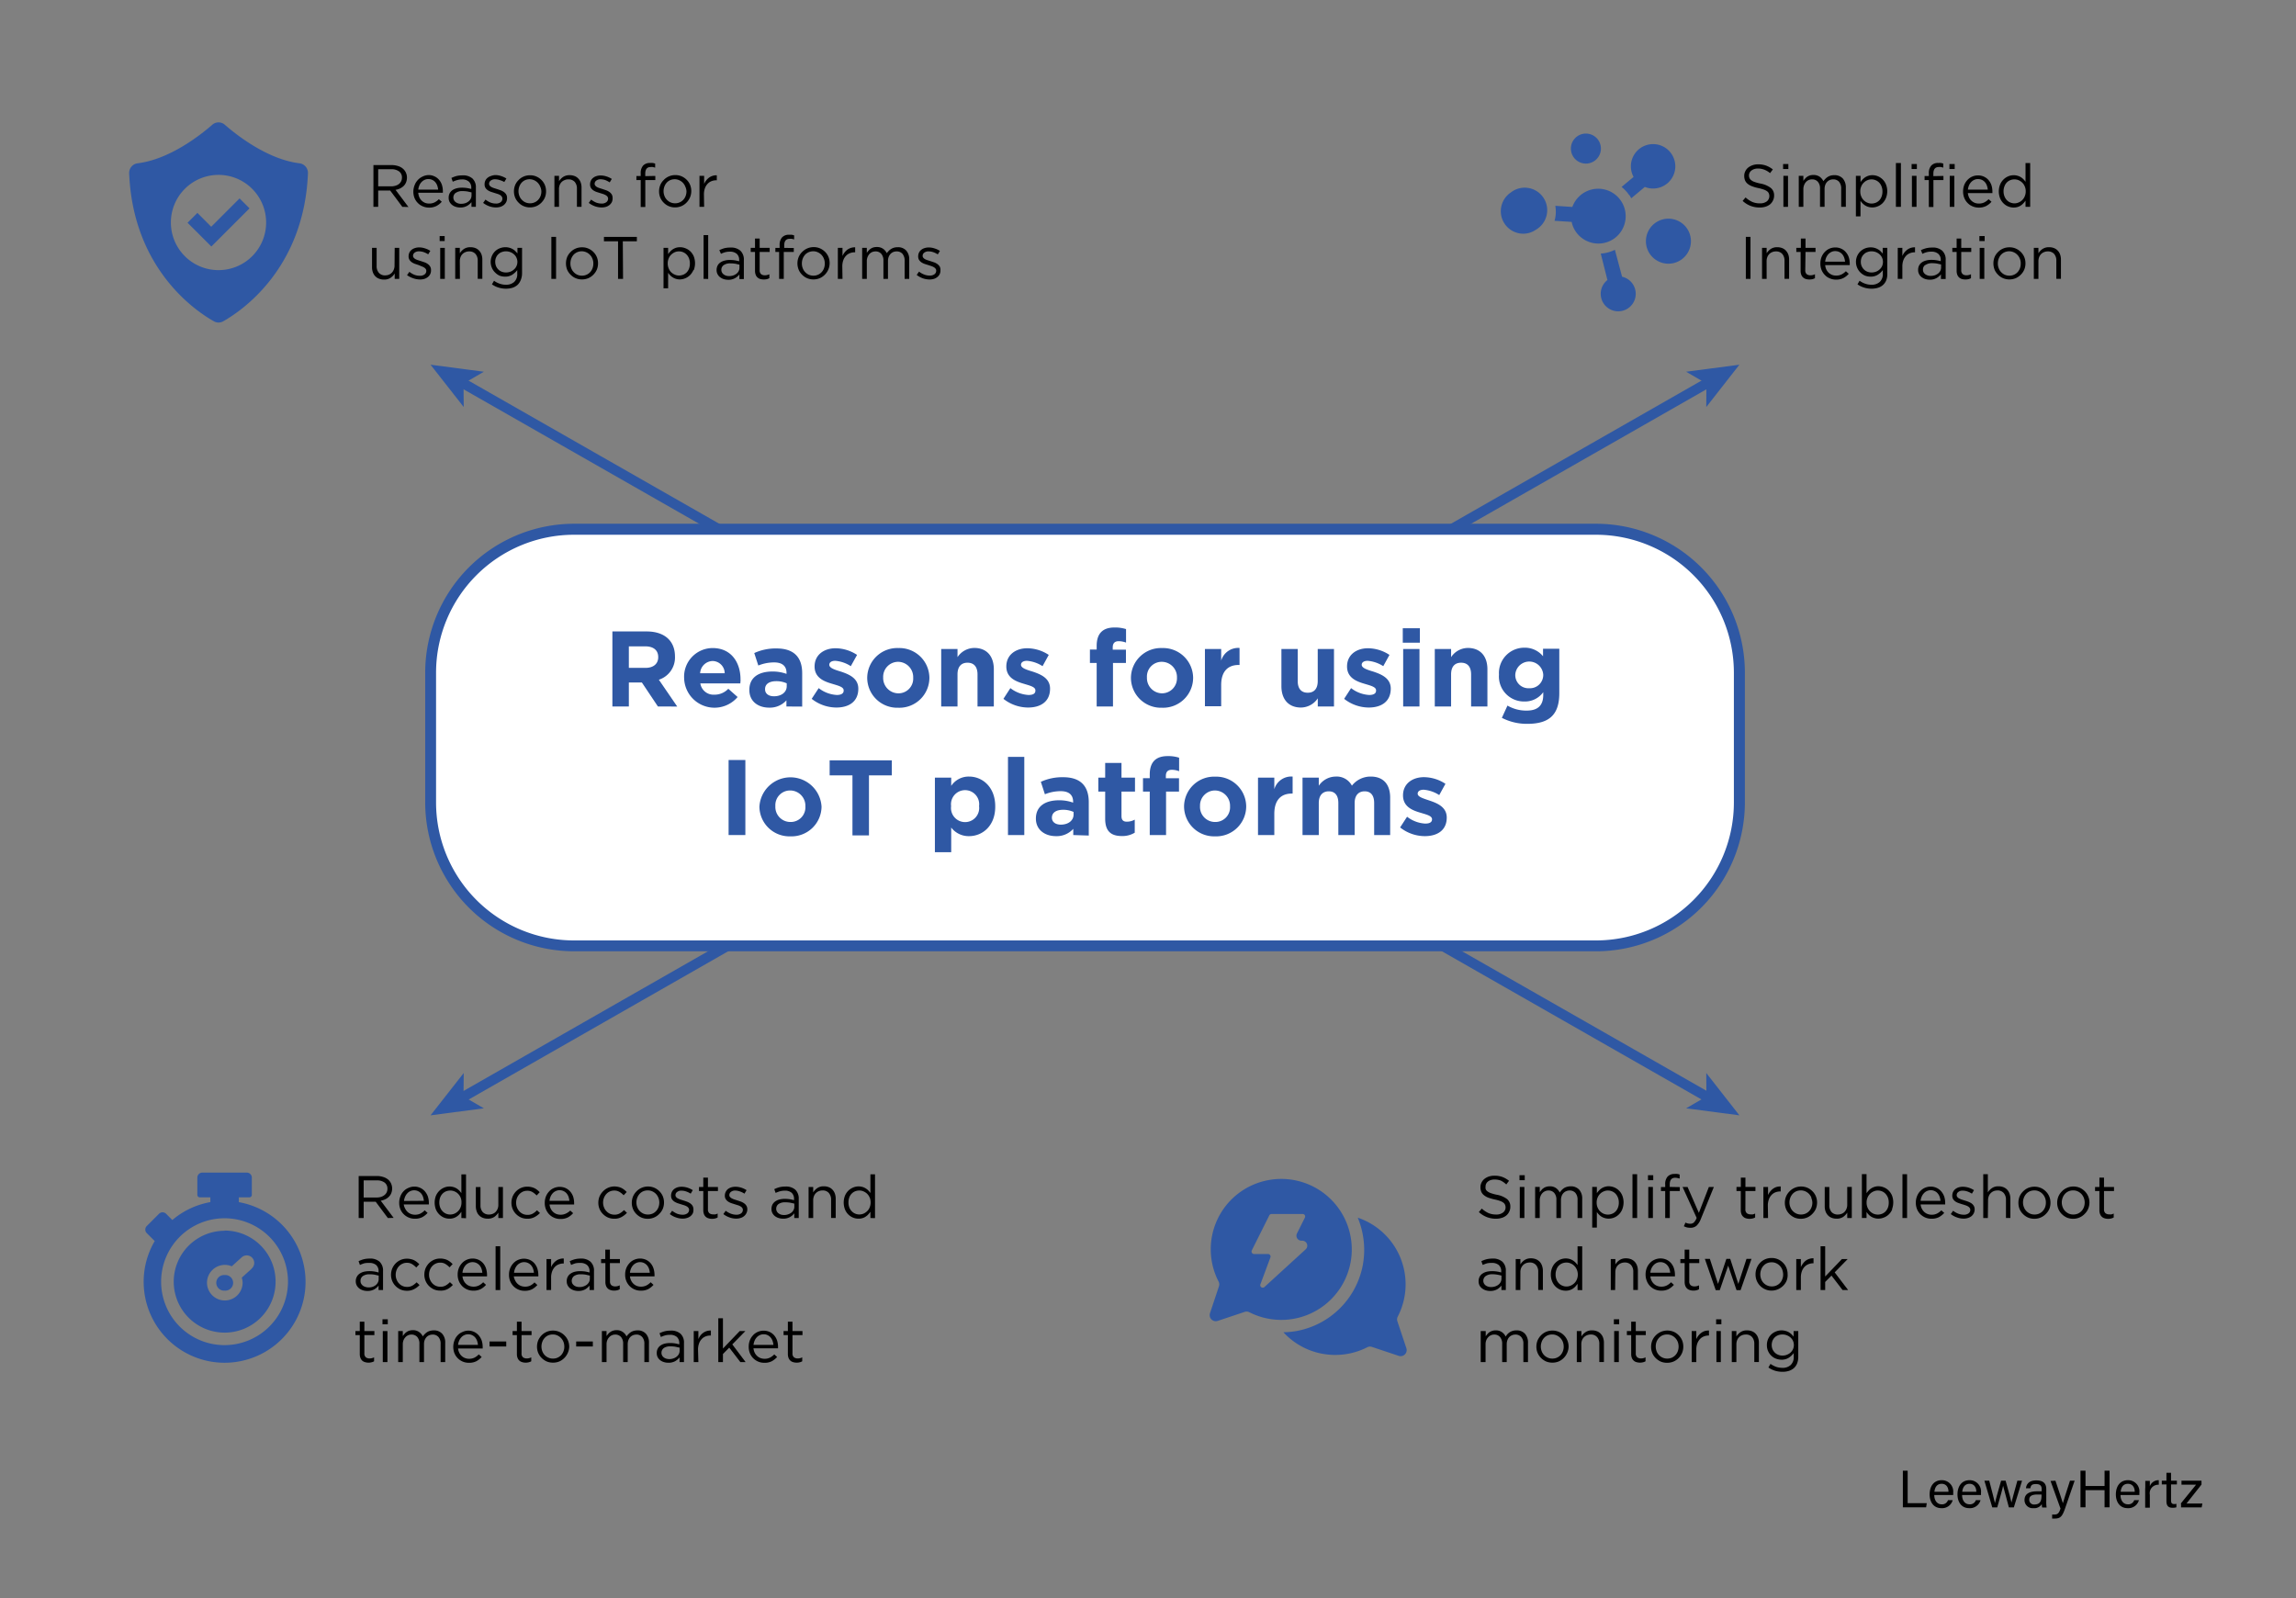 <?xml version="1.0" encoding="UTF-8"?> <svg xmlns="http://www.w3.org/2000/svg" id="Layer_1" data-name="Layer 1" viewBox="0 0 458.98 319.48"><rect x="0" y="0" width="458.98" height="319.48" fill="#808080" stroke="none"/><defs><style>.cls-1{fill:#2f58a4;}.cls-2{fill:#fff;}</style></defs><rect class="cls-1" x="82.76" y="182.87" width="143.57" height="2" transform="translate(-70.86 100.9) rotate(-29.74)"></rect><polygon class="cls-1" points="86.07 222.96 92.7 214.5 92.66 219.2 96.73 221.56 86.07 222.96"></polygon><rect class="cls-1" x="278.24" y="112.09" width="2" height="143.57" transform="translate(-18.89 335.22) rotate(-60.28)"></rect><polygon class="cls-1" points="347.71 222.96 337.06 221.56 341.12 219.2 341.09 214.5 347.71 222.96"></polygon><rect class="cls-1" x="153.55" y="40.21" width="2" height="143.57" transform="translate(-19.34 190.69) rotate(-60.28)"></rect><polygon class="cls-1" points="86.07 72.91 96.73 74.31 92.66 76.67 92.7 81.37 86.07 72.91"></polygon><rect class="cls-1" x="207.45" y="111" width="143.57" height="2" transform="translate(-18.78 153.3) rotate(-29.74)"></rect><polygon class="cls-1" points="347.71 72.91 341.09 81.37 341.12 76.67 337.06 74.31 347.71 72.91"></polygon><path d="M380.35,294h1v6.49h3.82l-.13.83h-4.65V294Z"></path><path d="M386.67,298.86c0,1.08.56,1.86,1.46,1.86a1.22,1.22,0,0,0,1.28-.83h.94a2.18,2.18,0,0,1-2.25,1.6c-1.67,0-2.36-1.37-2.36-2.74,0-1.59.8-2.85,2.42-2.85a2.26,2.26,0,0,1,2.29,2.51,3.17,3.17,0,0,1,0,.45Zm2.84-.65c0-.88-.45-1.59-1.36-1.59s-1.36.66-1.45,1.59Z"></path><path d="M392.23,298.86c0,1.08.56,1.86,1.47,1.86a1.23,1.23,0,0,0,1.28-.83h.94a2.19,2.19,0,0,1-2.26,1.6c-1.67,0-2.35-1.37-2.35-2.74,0-1.59.8-2.85,2.42-2.85a2.26,2.26,0,0,1,2.28,2.51c0,.17,0,.31,0,.45Zm2.84-.65c0-.88-.45-1.59-1.35-1.59s-1.36.66-1.46,1.59Z"></path><path d="M397.66,296c.66,2.5,1,3.93,1.14,4.48h0c.09-.5.47-1.83,1.23-4.48h.9c.84,3,1.09,3.89,1.17,4.37h0c.14-.57.35-1.37,1.18-4.37h.94l-1.64,5.33h-1c-.52-1.95-1-3.75-1.15-4.32h0c-.1.57-.57,2.21-1.17,4.32h-1L396.69,296Z"></path><path d="M409.05,300.19a8.24,8.24,0,0,0,.08,1.17h-.89a2.92,2.92,0,0,1-.08-.69,1.71,1.71,0,0,1-1.65.82,1.62,1.62,0,0,1-1.8-1.63c0-1.19.93-1.74,2.52-1.74h.91v-.45c0-.48-.15-1-1.15-1s-1,.44-1.13.85H405c.07-.74.53-1.58,2.06-1.58,1.31,0,2,.54,2,1.75v2.54Zm-.9-1.43h-.86c-1.07,0-1.63.3-1.63,1a.93.93,0,0,0,1,1c1.28,0,1.45-.86,1.45-1.83v-.17Z"></path><path d="M410.89,296c.87,2.55,1.34,4,1.49,4.51h0c.17-.61.55-1.83,1.42-4.51h.93l-1.92,5.57c-.54,1.57-.95,2-2,2l-.58,0v-.8l.44,0c.68,0,.93-.29,1.24-1.18l-2-5.54Z"></path><path d="M415.9,294h1v3.06h3.81V294h1v7.32h-1v-3.43h-3.81v3.43h-1Z"></path><path d="M423.9,298.86c0,1.08.55,1.86,1.46,1.86a1.23,1.23,0,0,0,1.28-.83h.94a2.18,2.18,0,0,1-2.25,1.6c-1.67,0-2.36-1.37-2.36-2.74,0-1.59.8-2.85,2.42-2.85a2.25,2.25,0,0,1,2.28,2.51c0,.17,0,.31,0,.45Zm2.84-.65c0-.88-.45-1.59-1.36-1.59s-1.36.66-1.45,1.59Z"></path><path d="M428.85,297.48c0-.75,0-1.17,0-1.45h.91c0,.14,0,.56,0,1.08a1.85,1.85,0,0,1,1.79-1.21v.91a1.7,1.7,0,0,0-1.79,2v2.59h-.93v-3.88Z"></path><path d="M432.15,296h.93v-1.58H434V296h1.17v.75H434v3.13c0,.52.12.79.61.79a2,2,0,0,0,.46-.05v.7a2.59,2.59,0,0,1-.8.09c-.83,0-1.19-.43-1.19-1.31v-3.35h-.93Z"></path><path d="M435.91,300.61,439,296.8h-2.91V296h4v.77l-3,3.79h3.18l-.15.78h-4.12v-.75Z"></path><rect class="cls-2" x="86.07" y="105.8" width="261.64" height="83.28" rx="28.66"></rect><path class="cls-1" d="M319.05,190.17H114.73A29.79,29.79,0,0,1,85,160.41V134.46a29.79,29.79,0,0,1,29.76-29.76H319.05a29.79,29.79,0,0,1,29.76,29.76v25.95A29.79,29.79,0,0,1,319.05,190.17ZM114.73,106.9a27.59,27.59,0,0,0-27.56,27.56v25.95A27.59,27.59,0,0,0,114.73,188H319.05a27.59,27.59,0,0,0,27.56-27.56V134.46a27.59,27.59,0,0,0-27.56-27.56Z"></path><path class="cls-1" d="M131.52,141.23l-3.21-4.8h-2.6v4.8h-3.29v-15h6.85c3.54,0,5.66,1.86,5.66,5v0a4.66,4.66,0,0,1-3.22,4.65l3.67,5.36Zm.06-9.88c0-1.41-1-2.14-2.59-2.14h-3.28v4.3h3.35c1.6,0,2.52-.85,2.52-2.12Z"></path><path class="cls-1" d="M148,136.62h-8a2.66,2.66,0,0,0,2.8,2.25,3.75,3.75,0,0,0,2.79-1.18l1.86,1.65a6.07,6.07,0,0,1-10.69-3.79v0a5.72,5.72,0,0,1,5.68-6c3.83,0,5.59,3,5.59,6.23v.05C148.06,136.13,148,136.32,148,136.62Zm-5.55-4.48a2.57,2.57,0,0,0-2.49,2.44h4.91A2.46,2.46,0,0,0,142.47,132.14Z"></path><path class="cls-1" d="M157.21,141.23V140a4.43,4.43,0,0,1-3.47,1.46c-2.17,0-3.94-1.24-3.94-3.51v-.05c0-2.5,1.9-3.66,4.62-3.66a8.16,8.16,0,0,1,2.81.47v-.19c0-1.35-.84-2.1-2.46-2.1a8.38,8.38,0,0,0-3.18.62l-.81-2.49a10.24,10.24,0,0,1,4.46-.92c3.55,0,5.12,1.85,5.12,4.95v6.67Zm.06-4.63a5,5,0,0,0-2.08-.43c-1.39,0-2.25.56-2.25,1.58v.05c0,.88.73,1.39,1.78,1.39,1.52,0,2.55-.84,2.55-2Z"></path><path class="cls-1" d="M167.19,141.44a8,8,0,0,1-4.93-1.74l1.4-2.14a6.48,6.48,0,0,0,3.62,1.37c.94,0,1.37-.34,1.37-.85V138c0-.7-1.12-.94-2.38-1.33-1.61-.47-3.43-1.22-3.43-3.44v0c0-2.33,1.89-3.64,4.2-3.64a7.94,7.94,0,0,1,4.29,1.33l-1.25,2.25a6.71,6.71,0,0,0-3.1-1.07c-.8,0-1.2.34-1.2.79v0c0,.65,1.09,1,2.33,1.37,1.61.54,3.47,1.31,3.47,3.41v0C171.58,140.28,169.68,141.44,167.19,141.44Z"></path><path class="cls-1" d="M179.55,141.48a6,6,0,0,1-6.19-5.93v0a6,6,0,0,1,6.24-6,6,6,0,0,1,6.19,5.93v0A6,6,0,0,1,179.55,141.48Zm3-6a3.05,3.05,0,0,0-3-3.18,3,3,0,0,0-3,3.13v0a3.06,3.06,0,0,0,3,3.17,2.94,2.94,0,0,0,3-3.13Z"></path><path class="cls-1" d="M195.41,141.23v-6.41c0-1.54-.73-2.34-2-2.34s-2,.8-2,2.34v6.41h-3.26V129.74h3.26v1.63a4.06,4.06,0,0,1,3.36-1.84c2.47,0,3.9,1.63,3.9,4.26v7.44Z"></path><path class="cls-1" d="M205.52,141.44a8,8,0,0,1-4.93-1.74l1.39-2.14a6.51,6.51,0,0,0,3.62,1.37c1,0,1.38-.34,1.38-.85V138c0-.7-1.12-.94-2.38-1.33-1.61-.47-3.43-1.22-3.43-3.44v0c0-2.33,1.88-3.64,4.2-3.64a7.91,7.91,0,0,1,4.28,1.33l-1.24,2.25a6.71,6.71,0,0,0-3.11-1.07c-.79,0-1.2.34-1.2.79v0c0,.65,1.1,1,2.34,1.37,1.61.54,3.47,1.31,3.47,3.41v0C209.91,140.28,208,141.44,205.52,141.44Z"></path><path class="cls-1" d="M223.62,128.18c-.75,0-1.18.38-1.18,1.24v.45h2.64v2.66h-2.59v8.7h-3.26v-8.7h-1.35v-2.68h1.35v-.73c0-2.53,1.26-3.68,3.56-3.68a7.31,7.31,0,0,1,2.31.32v2.7A4.15,4.15,0,0,0,223.62,128.18Z"></path><path class="cls-1" d="M232.28,141.48a6,6,0,0,1-6.2-5.93v0a6,6,0,0,1,6.24-6,6,6,0,0,1,6.19,5.93v0A6,6,0,0,1,232.28,141.48Zm3-6a3.05,3.05,0,0,0-3-3.18,2.94,2.94,0,0,0-3,3.13v0a3.05,3.05,0,0,0,3,3.17,3,3,0,0,0,3-3.13Z"></path><path class="cls-1" d="M247.61,132.93c-2.16,0-3.49,1.31-3.49,4v4.25h-3.25V129.74h3.25v2.32a3.55,3.55,0,0,1,3.67-2.53v3.4Z"></path><path class="cls-1" d="M263.43,141.23V139.6a4.08,4.08,0,0,1-3.37,1.84c-2.46,0-3.9-1.63-3.9-4.26v-7.44h3.26v6.41c0,1.54.73,2.33,2,2.33s2-.79,2-2.33v-6.41h3.25v11.49Z"></path><path class="cls-1" d="M273.62,141.44a8,8,0,0,1-4.92-1.74l1.39-2.14a6.48,6.48,0,0,0,3.62,1.37c.94,0,1.37-.34,1.37-.85V138c0-.7-1.11-.94-2.38-1.33-1.6-.47-3.42-1.22-3.42-3.44v0c0-2.33,1.88-3.64,4.19-3.64a7.91,7.91,0,0,1,4.29,1.33l-1.24,2.25a6.78,6.78,0,0,0-3.11-1.07c-.79,0-1.2.34-1.2.79v0c0,.65,1.09,1,2.33,1.37,1.61.54,3.48,1.31,3.48,3.41v0C278,140.28,276.11,141.44,273.62,141.44Z"></path><path class="cls-1" d="M280.42,128.48v-2.89h3.42v2.89Zm.08,12.75V129.74h3.26v11.49Z"></path><path class="cls-1" d="M294.08,141.23v-6.41c0-1.54-.72-2.34-2-2.34s-2,.8-2,2.34v6.41h-3.26V129.74h3.26v1.63a4.06,4.06,0,0,1,3.36-1.84c2.46,0,3.9,1.63,3.9,4.26v7.44Z"></path><path class="cls-1" d="M305.31,144.7a10.91,10.91,0,0,1-5.08-1.2l1.12-2.45a7.39,7.39,0,0,0,3.87,1c2.23,0,3.28-1.07,3.28-3.12v-.56a4.47,4.47,0,0,1-3.75,1.86,5,5,0,0,1-5.1-5.35v-.05a5.06,5.06,0,0,1,5.1-5.35,4.67,4.67,0,0,1,3.71,1.71v-1.5h3.25v8.89C311.71,143,309.57,144.7,305.31,144.7Zm3.19-9.82a2.8,2.8,0,0,0-5.59,0v.05a2.62,2.62,0,0,0,2.78,2.65,2.65,2.65,0,0,0,2.81-2.65Z"></path><path class="cls-1" d="M145.65,166.93v-15H149v15Z"></path><path class="cls-1" d="M158,167.19a6,6,0,0,1-6.19-5.93v0a6.22,6.22,0,0,1,12.42,0v0A6,6,0,0,1,158,167.19Zm3-6a3.05,3.05,0,0,0-3-3.17,2.94,2.94,0,0,0-3,3.13v0a3,3,0,0,0,3,3.17,2.93,2.93,0,0,0,3-3.12Z"></path><path class="cls-1" d="M173.71,155v12h-3.3V155h-4.56v-3h12.43v3Z"></path><path class="cls-1" d="M193.72,167.15a4.38,4.38,0,0,1-3.57-1.72v4.93h-3.26V155.45h3.26v1.65a4.2,4.2,0,0,1,3.57-1.86c2.68,0,5.23,2.1,5.23,5.93v0C199,165.05,196.44,167.15,193.72,167.15Zm2-6a2.82,2.82,0,1,0-5.59,0v0a2.82,2.82,0,1,0,5.59,0Z"></path><path class="cls-1" d="M201.5,166.93V151.3h3.26v15.63Z"></path><path class="cls-1" d="M214.55,166.93v-1.24a4.43,4.43,0,0,1-3.47,1.46c-2.17,0-4-1.24-4-3.51v0c0-2.5,1.91-3.66,4.63-3.66a8.16,8.16,0,0,1,2.81.47v-.19c0-1.35-.84-2.1-2.47-2.1a8.37,8.37,0,0,0-3.17.62l-.81-2.49a10.24,10.24,0,0,1,4.46-.92c3.55,0,5.12,1.84,5.12,5v6.66Zm.06-4.62a5,5,0,0,0-2.08-.43c-1.39,0-2.25.56-2.25,1.58v0c0,.87.73,1.39,1.78,1.39,1.52,0,2.55-.84,2.55-2Z"></path><path class="cls-1" d="M224.27,167.13c-2,0-3.34-.8-3.34-3.45v-5.44h-1.37v-2.79h1.37v-2.93h3.26v2.93h2.7v2.79h-2.7v4.9c0,.75.32,1.12,1.05,1.12a3.25,3.25,0,0,0,1.6-.41v2.61A4.74,4.74,0,0,1,224.27,167.13Z"></path><path class="cls-1" d="M234.23,153.89c-.75,0-1.17.38-1.17,1.24v.45h2.63v2.66H233.1v8.69h-3.26v-8.69h-1.35v-2.68h1.35v-.73c0-2.53,1.27-3.68,3.56-3.68a7,7,0,0,1,2.31.32v2.7A3.94,3.94,0,0,0,234.23,153.89Z"></path><path class="cls-1" d="M242.89,167.19a6,6,0,0,1-6.19-5.93v0a6,6,0,0,1,6.23-6,6,6,0,0,1,6.19,5.93v0A6,6,0,0,1,242.89,167.19Zm3-6a3.05,3.05,0,0,0-3-3.17,3,3,0,0,0-3,3.13v0a3,3,0,0,0,3,3.17,2.93,2.93,0,0,0,3-3.12Z"></path><path class="cls-1" d="M258.23,158.64c-2.16,0-3.49,1.31-3.49,4.05v4.24h-3.26V155.45h3.26v2.32a3.53,3.53,0,0,1,3.66-2.53v3.4Z"></path><path class="cls-1" d="M274.7,166.93v-6.4c0-1.54-.68-2.34-1.9-2.34s-2,.8-2,2.34v6.4h-3.26v-6.4c0-1.54-.69-2.34-1.91-2.34s-2,.8-2,2.34v6.4h-3.25V155.45h3.25v1.63a4.12,4.12,0,0,1,3.39-1.84,3.42,3.42,0,0,1,3.23,1.82,4.73,4.73,0,0,1,3.77-1.82c2.42,0,3.88,1.45,3.88,4.22v7.47Z"></path><path class="cls-1" d="M284.82,167.15a8,8,0,0,1-4.93-1.74l1.39-2.14a6.51,6.51,0,0,0,3.62,1.37c1,0,1.37-.34,1.37-.86v0c0-.71-1.11-.94-2.37-1.33-1.61-.47-3.43-1.22-3.43-3.45v0c0-2.33,1.88-3.64,4.2-3.64a7.91,7.91,0,0,1,4.28,1.33l-1.24,2.25a6.74,6.74,0,0,0-3.11-1.07c-.79,0-1.2.34-1.2.79v0c0,.64,1.1.95,2.34,1.37,1.61.54,3.47,1.31,3.47,3.41v0C289.21,166,287.3,167.15,284.82,167.15Z"></path><path d="M80.43,41.35,78,38.09H75.6v3.26h-.95V33h3.61a4.12,4.12,0,0,1,1.26.18,2.64,2.64,0,0,1,1,.52,2.24,2.24,0,0,1,.61.79,2.31,2.31,0,0,1,.22,1,2.55,2.55,0,0,1-.17.95,2.3,2.3,0,0,1-.47.72,3,3,0,0,1-.73.51,3.33,3.33,0,0,1-.91.28l2.58,3.43Zm-.65-7.08a2.52,2.52,0,0,0-1.58-.44H75.6v3.42h2.58a3,3,0,0,0,.87-.12,2.12,2.12,0,0,0,.69-.34,1.57,1.57,0,0,0,.61-1.29A1.46,1.46,0,0,0,79.78,34.27Z"></path><path d="M83.85,39.49A2.17,2.17,0,0,0,85,40.56a2.28,2.28,0,0,0,.78.13,2.39,2.39,0,0,0,1.11-.24,3.19,3.19,0,0,0,.84-.63l.58.51a3.62,3.62,0,0,1-1.07.85,3.19,3.19,0,0,1-1.49.32,3.06,3.06,0,0,1-1.2-.24,2.83,2.83,0,0,1-1-.66,3,3,0,0,1-.68-1,3.52,3.52,0,0,1-.24-1.32A3.57,3.57,0,0,1,82.89,37a3,3,0,0,1,.62-1,2.83,2.83,0,0,1,.94-.69A2.76,2.76,0,0,1,85.64,35a2.64,2.64,0,0,1,1.22.26,2.56,2.56,0,0,1,.92.7,3,3,0,0,1,.56,1,4.15,4.15,0,0,1,.19,1.29v.13a.76.76,0,0,1,0,.15H83.61A3,3,0,0,0,83.85,39.49Zm3.74-1.58a3.45,3.45,0,0,0-.18-.8,2.25,2.25,0,0,0-.38-.68,1.79,1.79,0,0,0-1.41-.63,1.71,1.71,0,0,0-.75.16,2.07,2.07,0,0,0-.61.44,2.2,2.2,0,0,0-.43.67,3.24,3.24,0,0,0-.22.84Z"></path><path d="M91.4,36a5,5,0,0,0-.89.33l-.27-.76a6.85,6.85,0,0,1,1-.38,4.93,4.93,0,0,1,1.21-.13,2.8,2.8,0,0,1,2,.63,2.39,2.39,0,0,1,.68,1.86v3.79h-.88v-.93a3,3,0,0,1-.87.74,2.66,2.66,0,0,1-1.38.33,2.94,2.94,0,0,1-.84-.12,2.39,2.39,0,0,1-.75-.37,2,2,0,0,1-.53-.61,1.75,1.75,0,0,1-.19-.85,1.86,1.86,0,0,1,.19-.87,1.82,1.82,0,0,1,.54-.63,2.69,2.69,0,0,1,.84-.38,4.1,4.1,0,0,1,1.08-.13,6.3,6.3,0,0,1,1,.07,7.88,7.88,0,0,1,.87.19v-.22a1.59,1.59,0,0,0-.49-1.26,2,2,0,0,0-1.36-.43A3.46,3.46,0,0,0,91.4,36Zm-.3,2.55a1.13,1.13,0,0,0-.47.95,1.08,1.08,0,0,0,.13.52,1.07,1.07,0,0,0,.34.39,1.56,1.56,0,0,0,.5.25,1.87,1.87,0,0,0,.59.08,2.69,2.69,0,0,0,.81-.12,2.13,2.13,0,0,0,.65-.35,1.63,1.63,0,0,0,.45-.53,1.51,1.51,0,0,0,.16-.68v-.6l-.8-.18a6.21,6.21,0,0,0-1-.08A2.23,2.23,0,0,0,91.1,38.56Z"></path><path d="M101.19,40.4a1.91,1.91,0,0,1-.47.58,2.23,2.23,0,0,1-.7.37,3,3,0,0,1-.87.12,4,4,0,0,1-1.35-.24,4.49,4.49,0,0,1-1.22-.67l.47-.66a4.24,4.24,0,0,0,1,.59,3,3,0,0,0,1.1.2,1.46,1.46,0,0,0,.92-.26.86.86,0,0,0,.36-.72v0a.65.65,0,0,0-.12-.4A1.09,1.09,0,0,0,100,39a2.9,2.9,0,0,0-.5-.23l-.58-.18-.73-.23a2.88,2.88,0,0,1-.66-.32,1.69,1.69,0,0,1-.48-.48,1.33,1.33,0,0,1-.18-.72v0a1.73,1.73,0,0,1,.15-.73,1.61,1.61,0,0,1,.44-.56,1.88,1.88,0,0,1,.67-.36A2.57,2.57,0,0,1,99,35a3.66,3.66,0,0,1,1.16.19,4.2,4.2,0,0,1,1.07.5l-.42.69A4.49,4.49,0,0,0,99.9,36a3,3,0,0,0-.93-.16,1.37,1.37,0,0,0-.87.26.79.79,0,0,0-.33.64v0a.59.59,0,0,0,.13.37,1.18,1.18,0,0,0,.36.29,3,3,0,0,0,.51.21l.6.19.71.24a2.87,2.87,0,0,1,.65.34,1.78,1.78,0,0,1,.46.49,1.41,1.41,0,0,1,.17.71v0A1.8,1.8,0,0,1,101.19,40.4Z"></path><path d="M108.92,39.5a3.35,3.35,0,0,1-.68,1,3.24,3.24,0,0,1-1,.7,3.32,3.32,0,0,1-1.3.26,3.18,3.18,0,0,1-1.28-.26,3,3,0,0,1-1-.7,3.09,3.09,0,0,1-.68-1,3.38,3.38,0,0,1,0-2.5,3.08,3.08,0,0,1,.68-1,3,3,0,0,1,1-.7,3.11,3.11,0,0,1,1.3-.26,3,3,0,0,1,1.29.26,3.21,3.21,0,0,1,1,.69,3.11,3.11,0,0,1,.67,1,3.27,3.27,0,0,1,.24,1.25A3.31,3.31,0,0,1,108.92,39.5ZM108,37.32a2.36,2.36,0,0,0-.49-.77,2.29,2.29,0,0,0-1.64-.72A2.29,2.29,0,0,0,105,36a2.19,2.19,0,0,0-.72.51,2.58,2.58,0,0,0-.46.77,2.66,2.66,0,0,0-.17.94,2.51,2.51,0,0,0,.18.95,2.14,2.14,0,0,0,.48.76,2.22,2.22,0,0,0,.72.52,2.32,2.32,0,0,0,.91.19,2.18,2.18,0,0,0,.93-.19,2.05,2.05,0,0,0,.72-.51,2.33,2.33,0,0,0,.47-.76,2.61,2.61,0,0,0,.16-.94A2.45,2.45,0,0,0,108,37.32Z"></path><path d="M111.75,41.35h-.92v-6.2h.92v1.08a2.92,2.92,0,0,1,.82-.86,2.28,2.28,0,0,1,1.31-.35,2.62,2.62,0,0,1,1,.18,2,2,0,0,1,.74.51,2.2,2.2,0,0,1,.47.78,3,3,0,0,1,.16,1v3.85h-.92V37.73a2,2,0,0,0-.44-1.37,1.63,1.63,0,0,0-1.28-.5,1.76,1.76,0,0,0-.73.14,1.69,1.69,0,0,0-1,1,2.22,2.22,0,0,0-.14.79Z"></path><path d="M122.31,40.4a1.91,1.91,0,0,1-.47.58,2.23,2.23,0,0,1-.7.37,3,3,0,0,1-.87.12,4,4,0,0,1-1.35-.24,4.49,4.49,0,0,1-1.22-.67l.47-.66a4.24,4.24,0,0,0,1,.59,3,3,0,0,0,1.1.2,1.46,1.46,0,0,0,.92-.26.86.86,0,0,0,.37-.72v0a.66.66,0,0,0-.13-.4,1.09,1.09,0,0,0-.34-.29,2.9,2.9,0,0,0-.5-.23l-.58-.18-.73-.23a2.88,2.88,0,0,1-.66-.32,1.83,1.83,0,0,1-.48-.48,1.33,1.33,0,0,1-.18-.72v0a1.73,1.73,0,0,1,.15-.73,1.61,1.61,0,0,1,.44-.56,1.88,1.88,0,0,1,.67-.36,2.57,2.57,0,0,1,.85-.13,3.66,3.66,0,0,1,1.16.19,4.2,4.2,0,0,1,1.07.5l-.42.69A4.49,4.49,0,0,0,121,36a3,3,0,0,0-.93-.16,1.37,1.37,0,0,0-.87.26.79.79,0,0,0-.33.64v0a.55.55,0,0,0,.14.37,1,1,0,0,0,.35.29,3,3,0,0,0,.51.21l.6.19.71.24a2.87,2.87,0,0,1,.65.34,1.78,1.78,0,0,1,.46.49,1.41,1.41,0,0,1,.17.71v0A1.8,1.8,0,0,1,122.31,40.4Z"></path><path d="M131,35.17V36h-2v5.38h-.92V36h-.86v-.81h.86v-.54a2.25,2.25,0,0,1,.48-1.55,1.81,1.81,0,0,1,1.39-.52,4.33,4.33,0,0,1,.55,0,3.59,3.59,0,0,1,.47.12v.81l-.46-.12a2.06,2.06,0,0,0-.44,0q-1.08,0-1.08,1.32v.5Z"></path><path d="M137.92,39.5a3.35,3.35,0,0,1-.68,1,3.24,3.24,0,0,1-1,.7,3.28,3.28,0,0,1-1.3.26,3.18,3.18,0,0,1-1.28-.26,3.15,3.15,0,0,1-1-.7,3.07,3.07,0,0,1-.67-1,3.38,3.38,0,0,1,0-2.5,3.05,3.05,0,0,1,.67-1,3.19,3.19,0,0,1,2.33-1,3.1,3.1,0,0,1,1.29.26,3.28,3.28,0,0,1,1,.69,3.11,3.11,0,0,1,.67,1,3.27,3.27,0,0,1,.24,1.25A3.31,3.31,0,0,1,137.92,39.5ZM137,37.32a2.33,2.33,0,0,0-.48-.77,2.26,2.26,0,0,0-.74-.52,2.13,2.13,0,0,0-.91-.2A2.33,2.33,0,0,0,134,36a2.19,2.19,0,0,0-.72.51,2.58,2.58,0,0,0-.46.77,2.66,2.66,0,0,0-.17.94,2.51,2.51,0,0,0,.18.95,2.14,2.14,0,0,0,.48.76,2.22,2.22,0,0,0,.72.52,2.33,2.33,0,0,0,.92.19,2.17,2.17,0,0,0,.92-.19,2.05,2.05,0,0,0,.72-.51,2.17,2.17,0,0,0,.47-.76,2.62,2.62,0,0,0,.17-.94A2.46,2.46,0,0,0,137,37.32Z"></path><path d="M140.76,41.35h-.93v-6.2h.93v1.62a3.16,3.16,0,0,1,.42-.71,3,3,0,0,1,.57-.56,2.61,2.61,0,0,1,.71-.35,2.49,2.49,0,0,1,.83-.11v1h-.07a2.56,2.56,0,0,0-1,.18,2.11,2.11,0,0,0-.78.54,2.54,2.54,0,0,0-.53.89,3.61,3.61,0,0,0-.19,1.23Z"></path><path d="M78.9,49.55h.91v6.2H78.9V54.67a2.8,2.8,0,0,1-.82.86,2.19,2.19,0,0,1-1.31.36,2.62,2.62,0,0,1-1-.18A2,2,0,0,1,75,55.2a2.24,2.24,0,0,1-.47-.79,2.93,2.93,0,0,1-.16-1V49.55h.92v3.62a2,2,0,0,0,.45,1.37,1.59,1.59,0,0,0,1.27.51,2,2,0,0,0,.74-.14,1.67,1.67,0,0,0,.58-.4,1.72,1.72,0,0,0,.39-.62,2,2,0,0,0,.15-.79Z"></path><path d="M86,54.8a1.65,1.65,0,0,1-.47.58,2.17,2.17,0,0,1-.69.37,3,3,0,0,1-.87.12,4.11,4.11,0,0,1-1.36-.24A4.43,4.43,0,0,1,81.37,55l.47-.66a3.92,3.92,0,0,0,1,.59,3,3,0,0,0,1.09.2,1.51,1.51,0,0,0,.93-.26.86.86,0,0,0,.36-.72v0a.6.6,0,0,0-.13-.4,1.09,1.09,0,0,0-.34-.29,2.59,2.59,0,0,0-.5-.23L83.72,53,83,52.76a2.62,2.62,0,0,1-.65-.32,1.57,1.57,0,0,1-.48-.48,1.25,1.25,0,0,1-.19-.72v0a1.73,1.73,0,0,1,.15-.73,1.61,1.61,0,0,1,.44-.56,1.93,1.93,0,0,1,.68-.36,2.51,2.51,0,0,1,.84-.13,3.66,3.66,0,0,1,1.16.19,4,4,0,0,1,1.07.5l-.42.69a4.41,4.41,0,0,0-.9-.44,3.13,3.13,0,0,0-.93-.16,1.4,1.4,0,0,0-.88.26.78.78,0,0,0-.32.64v0a.54.54,0,0,0,.13.37,1.26,1.26,0,0,0,.35.29,3,3,0,0,0,.51.21l.6.19.72.24a2.79,2.79,0,0,1,.64.34,1.64,1.64,0,0,1,.46.49,1.31,1.31,0,0,1,.18.71v0A1.67,1.67,0,0,1,86,54.8Z"></path><path d="M87.89,48.19v-1h1v1ZM88,55.75v-6.2h.92v6.2Z"></path><path d="M91.94,55.75H91v-6.2h.92v1.08a2.92,2.92,0,0,1,.82-.86,2.26,2.26,0,0,1,1.31-.35,2.62,2.62,0,0,1,1,.18,2,2,0,0,1,.74.51,2.2,2.2,0,0,1,.47.78,3,3,0,0,1,.16,1v3.85h-.92V52.13a2,2,0,0,0-.45-1.37,1.61,1.61,0,0,0-1.27-.5,1.84,1.84,0,0,0-.74.14,1.69,1.69,0,0,0-.59.39,1.72,1.72,0,0,0-.39.62,2.22,2.22,0,0,0-.14.79Z"></path><path d="M104.09,56a2.63,2.63,0,0,1-.63.95,2.81,2.81,0,0,1-1,.57,4.38,4.38,0,0,1-1.3.19,4.89,4.89,0,0,1-1.49-.22,4.56,4.56,0,0,1-1.33-.65l.42-.72a4.07,4.07,0,0,0,1.13.59,3.7,3.7,0,0,0,1.26.21,2.36,2.36,0,0,0,1.64-.56,2.11,2.11,0,0,0,.61-1.65V54a4,4,0,0,1-1,.92,2.58,2.58,0,0,1-1.44.38,3.09,3.09,0,0,1-1.09-.19A3,3,0,0,1,99,54.5a2.79,2.79,0,0,1-.65-.92A3,3,0,0,1,99,50.2a2.91,2.91,0,0,1,.94-.58,3.08,3.08,0,0,1,1.08-.2,2.88,2.88,0,0,1,1.45.37,2.36,2.36,0,0,1,.54.4,3.89,3.89,0,0,1,.43.48V49.55h.92v5.12A3.51,3.51,0,0,1,104.09,56Zm-.86-4.51a1.87,1.87,0,0,0-.51-.67,2.38,2.38,0,0,0-.72-.43,2.45,2.45,0,0,0-.85-.15,2.32,2.32,0,0,0-.84.15,1.77,1.77,0,0,0-.68.42,1.83,1.83,0,0,0-.46.66,2,2,0,0,0-.17.87,2.21,2.21,0,0,0,.17.87,2,2,0,0,0,1.15,1.11,2.31,2.31,0,0,0,.83.15,2.45,2.45,0,0,0,.85-.15,2.19,2.19,0,0,0,.72-.43,1.84,1.84,0,0,0,.51-.66,2,2,0,0,0,0-1.74Z"></path><path d="M111.16,47.35v8.4h-.94v-8.4Z"></path><path d="M119.31,53.9a3.35,3.35,0,0,1-.68,1,3.24,3.24,0,0,1-1,.7,3.28,3.28,0,0,1-1.3.26,3.18,3.18,0,0,1-1.28-.26,3,3,0,0,1-1-.7,3.09,3.09,0,0,1-.68-1,3.51,3.51,0,0,1,0-2.5,3.08,3.08,0,0,1,.68-1,3,3,0,0,1,1-.7,3.11,3.11,0,0,1,1.3-.26,3,3,0,0,1,1.29.26,3.21,3.21,0,0,1,1,.69,3.11,3.11,0,0,1,.67,1,3.27,3.27,0,0,1,.24,1.25A3.31,3.31,0,0,1,119.31,53.9Zm-.88-2.18a2.2,2.2,0,0,0-.49-.77,2.29,2.29,0,0,0-1.64-.72,2.33,2.33,0,0,0-.92.19,2.19,2.19,0,0,0-.72.51,2.58,2.58,0,0,0-.46.77,2.66,2.66,0,0,0-.17.94,2.51,2.51,0,0,0,.18,1,2.14,2.14,0,0,0,.48.76,2.22,2.22,0,0,0,.72.52,2.32,2.32,0,0,0,.91.19,2.18,2.18,0,0,0,.93-.19,2.05,2.05,0,0,0,.72-.51,2.33,2.33,0,0,0,.47-.76,2.62,2.62,0,0,0,.17-.94A2.46,2.46,0,0,0,118.43,51.72Z"></path><path d="M124.55,55.75h-1V48.23h-2.82v-.88h6.58v.88h-2.81Z"></path><path d="M138.61,54a3.17,3.17,0,0,1-.67,1,3,3,0,0,1-2,.86,2.86,2.86,0,0,1-.8-.11,2.5,2.5,0,0,1-.64-.29,2.72,2.72,0,0,1-.53-.42,4.72,4.72,0,0,1-.41-.5v3.1h-.92V49.55h.92V50.8a4.33,4.33,0,0,1,.43-.53,2.75,2.75,0,0,1,.52-.44,2.91,2.91,0,0,1,.64-.3,2.79,2.79,0,0,1,.79-.11,2.92,2.92,0,0,1,1.08.21,3.07,3.07,0,0,1,1,.63,3.17,3.17,0,0,1,.67,1,3.85,3.85,0,0,1,0,2.73Zm-.87-2.34a2.35,2.35,0,0,0-.48-.76,2.09,2.09,0,0,0-1.53-.65,2.21,2.21,0,0,0-.84.17,2.63,2.63,0,0,0-.72.49,2.1,2.1,0,0,0-.5.75,2.55,2.55,0,0,0-.19,1,2.63,2.63,0,0,0,.19,1,2.24,2.24,0,0,0,.5.76,2.39,2.39,0,0,0,.72.48,2,2,0,0,0,.84.18,2.37,2.37,0,0,0,.84-.16,2.1,2.1,0,0,0,.7-.47,2.18,2.18,0,0,0,.47-.75,2.93,2.93,0,0,0,.17-1A2.78,2.78,0,0,0,137.74,51.67Z"></path><path d="M140.65,55.75V47h.92v8.76Z"></path><path d="M145,50.41a4.94,4.94,0,0,0-.88.33L143.8,50a7.38,7.38,0,0,1,1-.38,4.88,4.88,0,0,1,1.21-.13,2.8,2.8,0,0,1,2,.63A2.42,2.42,0,0,1,148.7,52v3.79h-.89v-.93a2.79,2.79,0,0,1-.87.74,2.6,2.6,0,0,1-1.37.33,3.06,3.06,0,0,1-.85-.12,2.45,2.45,0,0,1-.74-.37,1.83,1.83,0,0,1-.53-.61,1.75,1.75,0,0,1-.2-.85,2,2,0,0,1,.19-.87,1.75,1.75,0,0,1,.55-.63,2.69,2.69,0,0,1,.84-.38,4,4,0,0,1,1.07-.13,6.51,6.51,0,0,1,1,.07,8.23,8.23,0,0,1,.86.19V52a1.59,1.59,0,0,0-.48-1.26,2,2,0,0,0-1.37-.43A3.51,3.51,0,0,0,145,50.41ZM144.67,53a1.13,1.13,0,0,0-.47.95,1.13,1.13,0,0,0,.47.91,1.62,1.62,0,0,0,.49.25,2,2,0,0,0,.6.08,2.63,2.63,0,0,0,.8-.12,2.31,2.31,0,0,0,.66-.35,1.49,1.49,0,0,0,.44-.53,1.39,1.39,0,0,0,.16-.68v-.6l-.79-.18a6.21,6.21,0,0,0-1-.08A2.21,2.21,0,0,0,144.67,53Z"></path><path d="M151.86,54a1,1,0,0,0,.28.8,1.17,1.17,0,0,0,.76.23,1.64,1.64,0,0,0,.45-.05,1.88,1.88,0,0,0,.45-.16v.79a2.25,2.25,0,0,1-.51.2,2.8,2.8,0,0,1-.61.06,2.56,2.56,0,0,1-.69-.09,1.53,1.53,0,0,1-.56-.31,1.37,1.37,0,0,1-.37-.55,2.35,2.35,0,0,1-.13-.8V50.37h-.86v-.82h.86V47.68h.93v1.87h2v.82h-2Z"></path><path d="M158.68,49.57v.8h-2v5.38h-.93V50.37H155v-.81h.85V49a2.25,2.25,0,0,1,.49-1.55,1.8,1.8,0,0,1,1.39-.52,4.33,4.33,0,0,1,.55,0,4.05,4.05,0,0,1,.47.12v.81l-.46-.12a2.06,2.06,0,0,0-.44,0q-1.08,0-1.08,1.32v.5Z"></path><path d="M165.58,53.9a3.35,3.35,0,0,1-.68,1,3.24,3.24,0,0,1-1,.7,3.28,3.28,0,0,1-1.3.26,3.18,3.18,0,0,1-1.28-.26,3.15,3.15,0,0,1-1-.7,3.07,3.07,0,0,1-.67-1,3.38,3.38,0,0,1,0-2.5,3.05,3.05,0,0,1,.67-1,3.19,3.19,0,0,1,2.33-1,3.1,3.1,0,0,1,1.29.26,3.28,3.28,0,0,1,1,.69,3.11,3.11,0,0,1,.67,1,3.27,3.27,0,0,1,.24,1.25A3.31,3.31,0,0,1,165.58,53.9Zm-.88-2.18a2.33,2.33,0,0,0-.48-.77,2.26,2.26,0,0,0-.74-.52,2.13,2.13,0,0,0-.91-.2,2.33,2.33,0,0,0-.92.19,2.19,2.19,0,0,0-.72.51,2.58,2.58,0,0,0-.46.77,2.66,2.66,0,0,0-.17.94,2.51,2.51,0,0,0,.18,1,2.14,2.14,0,0,0,.48.76,2.22,2.22,0,0,0,.72.52,2.33,2.33,0,0,0,.92.19,2.17,2.17,0,0,0,.92-.19,2.05,2.05,0,0,0,.72-.51,2.17,2.17,0,0,0,.47-.76,2.62,2.62,0,0,0,.17-.94A2.46,2.46,0,0,0,164.7,51.72Z"></path><path d="M168.42,55.75h-.93v-6.2h.93v1.62a3.16,3.16,0,0,1,.42-.71,3,3,0,0,1,.57-.56,2.61,2.61,0,0,1,.71-.35,2.49,2.49,0,0,1,.83-.11v1h-.07a2.56,2.56,0,0,0-1,.18,2.11,2.11,0,0,0-.78.54,2.4,2.4,0,0,0-.53.89,3.61,3.61,0,0,0-.19,1.23Z"></path><path d="M177.65,50.17a2.5,2.5,0,0,1,.47-.39,2.74,2.74,0,0,1,.6-.27,2.78,2.78,0,0,1,.74-.09,2.19,2.19,0,0,1,1.69.66,2.61,2.61,0,0,1,.61,1.83v3.84h-.92V52.13a2.08,2.08,0,0,0-.43-1.39,1.49,1.49,0,0,0-1.18-.48,1.84,1.84,0,0,0-.66.12,1.6,1.6,0,0,0-.55.38,1.79,1.79,0,0,0-.37.6,2.31,2.31,0,0,0-.14.82v3.57h-.91V52.11a2,2,0,0,0-.43-1.37,1.47,1.47,0,0,0-1.17-.48,1.72,1.72,0,0,0-.68.14,1.69,1.69,0,0,0-.55.41,2.1,2.1,0,0,0-.36.62,2.16,2.16,0,0,0-.13.78v3.54h-.93v-6.2h.93v1a3.46,3.46,0,0,1,.34-.44,2.19,2.19,0,0,1,.42-.38,2.25,2.25,0,0,1,.54-.26,2.48,2.48,0,0,1,.7-.09,2.14,2.14,0,0,1,1.25.35,2.32,2.32,0,0,1,.74.88A5.31,5.31,0,0,1,177.65,50.17Z"></path><path d="M187.85,54.8a1.77,1.77,0,0,1-.47.58,2.17,2.17,0,0,1-.69.37,3,3,0,0,1-.87.12,4.11,4.11,0,0,1-1.36-.24,4.29,4.29,0,0,1-1.21-.67l.47-.66a3.92,3.92,0,0,0,1.05.59,3,3,0,0,0,1.09.2,1.51,1.51,0,0,0,.93-.26.86.86,0,0,0,.36-.72v0a.6.6,0,0,0-.13-.4,1.09,1.09,0,0,0-.34-.29,2.59,2.59,0,0,0-.5-.23L185.6,53l-.73-.23a2.88,2.88,0,0,1-.66-.32,1.83,1.83,0,0,1-.48-.48,1.33,1.33,0,0,1-.18-.72v0a1.73,1.73,0,0,1,.15-.73,1.61,1.61,0,0,1,.44-.56,1.88,1.88,0,0,1,.67-.36,2.61,2.61,0,0,1,.85-.13,3.66,3.66,0,0,1,1.16.19,4,4,0,0,1,1.07.5l-.42.69a4.68,4.68,0,0,0-.9-.44,3.13,3.13,0,0,0-.93-.16,1.4,1.4,0,0,0-.88.26.78.78,0,0,0-.32.64v0a.54.54,0,0,0,.13.37,1.13,1.13,0,0,0,.35.29,3,3,0,0,0,.51.21l.6.19.72.24a2.79,2.79,0,0,1,.64.34,1.78,1.78,0,0,1,.46.49A1.31,1.31,0,0,1,188,54v0A1.67,1.67,0,0,1,187.85,54.8Z"></path><path d="M77.53,243.49l-2.43-3.26H72.7v3.26h-1v-8.4h3.61a4.06,4.06,0,0,1,1.25.18,2.84,2.84,0,0,1,1,.51,2.24,2.24,0,0,1,.61.79,2.47,2.47,0,0,1,.22,1,2.5,2.5,0,0,1-.17.94,2,2,0,0,1-.48.72,2.35,2.35,0,0,1-.72.51,3.46,3.46,0,0,1-.91.29l2.58,3.43Zm-.65-7.09a2.53,2.53,0,0,0-1.59-.43H72.7v3.42h2.58a3,3,0,0,0,.87-.12,2.08,2.08,0,0,0,.68-.35,1.53,1.53,0,0,0,.46-.55,1.7,1.7,0,0,0,.16-.73A1.49,1.49,0,0,0,76.88,236.4Z"></path><path d="M81,241.62a2.19,2.19,0,0,0,.49.66,2.06,2.06,0,0,0,.68.41,2.21,2.21,0,0,0,.78.14,2.39,2.39,0,0,0,1.11-.24,3.18,3.18,0,0,0,.84-.64l.58.52a4,4,0,0,1-1.07.85,3.19,3.19,0,0,1-1.49.31,3.05,3.05,0,0,1-1.2-.23,3.13,3.13,0,0,1-1-.66,3.08,3.08,0,0,1-.68-1,3.59,3.59,0,0,1,0-2.58,3,3,0,0,1,.61-1,2.7,2.7,0,0,1,1-.69,2.76,2.76,0,0,1,1.19-.26,2.75,2.75,0,0,1,2.14,1,3.3,3.3,0,0,1,.56,1,4.13,4.13,0,0,1,.19,1.28v.13a.92.92,0,0,1,0,.16H80.71A2.43,2.43,0,0,0,81,241.62Zm3.73-1.57a3.16,3.16,0,0,0-.17-.81,2.2,2.2,0,0,0-.38-.67,1.85,1.85,0,0,0-2.77,0,2.2,2.2,0,0,0-.43.67,2.73,2.73,0,0,0-.22.84Z"></path><path d="M92.23,243.49v-1.25a5.43,5.43,0,0,1-.42.53,2.48,2.48,0,0,1-.53.44,2.22,2.22,0,0,1-.64.3,2.41,2.41,0,0,1-.78.11,3,3,0,0,1-1.1-.21,3.1,3.1,0,0,1-.94-.63,3.2,3.2,0,0,1-.68-1,3.85,3.85,0,0,1,0-2.73,3.2,3.2,0,0,1,.68-1,2.93,2.93,0,0,1,.94-.63,2.8,2.8,0,0,1,1.89-.12,2.74,2.74,0,0,1,.65.29,3,3,0,0,1,.52.42,4.72,4.72,0,0,1,.41.5v-3.74h.93v8.76Zm-.15-4.09a2.29,2.29,0,0,0-.5-.75,2.16,2.16,0,0,0-.72-.48A2,2,0,0,0,90,238a2.42,2.42,0,0,0-.85.16,2.17,2.17,0,0,0-.69.47,2.34,2.34,0,0,0-.47.75,2.93,2.93,0,0,0-.17,1,2.78,2.78,0,0,0,.17,1,2.35,2.35,0,0,0,.48.76,2.09,2.09,0,0,0,1.53.65,2.21,2.21,0,0,0,.84-.17,2.36,2.36,0,0,0,.72-.49,2.1,2.1,0,0,0,.5-.75,2.46,2.46,0,0,0,.19-1A2.41,2.41,0,0,0,92.08,239.4Z"></path><path d="M99.62,237.29h.92v6.2h-.92v-1.08a2.88,2.88,0,0,1-.81.86,2.28,2.28,0,0,1-1.31.35,2.59,2.59,0,0,1-1-.18,2.07,2.07,0,0,1-1.21-1.29,3,3,0,0,1-.17-1v-3.85h.93v3.62a2,2,0,0,0,.44,1.37,1.63,1.63,0,0,0,1.27.5,1.81,1.81,0,0,0,.74-.14,1.6,1.6,0,0,0,.59-.39,2,2,0,0,0,.39-.62,2,2,0,0,0,.14-.79Z"></path><path d="M106.88,243.29a2.91,2.91,0,0,1-1.47.34,3.13,3.13,0,0,1-1.27-.25,3.44,3.44,0,0,1-1-.7,3.14,3.14,0,0,1-.66-1,3.22,3.22,0,0,1-.24-1.24,3.36,3.36,0,0,1,.24-1.26,3.41,3.41,0,0,1,.66-1,3.26,3.26,0,0,1,1-.7,3.13,3.13,0,0,1,1.27-.26,3.32,3.32,0,0,1,.8.09,2.71,2.71,0,0,1,.66.23,2.61,2.61,0,0,1,.55.36,3.87,3.87,0,0,1,.47.43l-.61.65a4.18,4.18,0,0,0-.81-.66,1.92,1.92,0,0,0-1.07-.28,2.13,2.13,0,0,0-.88.18,2.29,2.29,0,0,0-.71.52,2.46,2.46,0,0,0-.63,1.71,2.45,2.45,0,0,0,.17.94,2.51,2.51,0,0,0,.48.77,2.22,2.22,0,0,0,.72.52,2.27,2.27,0,0,0,.91.18,2.06,2.06,0,0,0,1.06-.26,3.77,3.77,0,0,0,.83-.66l.59.55A4.17,4.17,0,0,1,106.88,243.29Z"></path><path d="M110.09,241.62a2.19,2.19,0,0,0,.49.66,2,2,0,0,0,.67.41,2.29,2.29,0,0,0,.78.14,2.39,2.39,0,0,0,1.11-.24A3.22,3.22,0,0,0,114,242l.57.52a3.93,3.93,0,0,1-1.06.85,3.19,3.19,0,0,1-1.49.31,3,3,0,0,1-1.2-.23,3.07,3.07,0,0,1-1-.66,3.22,3.22,0,0,1-.67-1,3.34,3.34,0,0,1-.25-1.32,3.52,3.52,0,0,1,.22-1.26,3.22,3.22,0,0,1,.62-1,2.67,2.67,0,0,1,.94-.69,2.95,2.95,0,0,1,2.42,0,2.74,2.74,0,0,1,.91.7,3.13,3.13,0,0,1,.57,1,4.45,4.45,0,0,1,.19,1.28v.13c0,.05,0,.1,0,.16h-4.91A2.43,2.43,0,0,0,110.09,241.62Zm3.73-1.57a3.16,3.16,0,0,0-.17-.81,2.2,2.2,0,0,0-.38-.67,1.92,1.92,0,0,0-.6-.46,1.8,1.8,0,0,0-.82-.18,1.72,1.72,0,0,0-.75.17,1.86,1.86,0,0,0-.61.44,2.41,2.41,0,0,0-.43.67,2.73,2.73,0,0,0-.21.84Z"></path><path d="M124.25,243.29a2.86,2.86,0,0,1-1.47.34,3.12,3.12,0,0,1-1.26-.25,3.32,3.32,0,0,1-1-.7,3.16,3.16,0,0,1-.67-1,3.22,3.22,0,0,1-.24-1.24,3.36,3.36,0,0,1,.24-1.26,3.44,3.44,0,0,1,.67-1,3.15,3.15,0,0,1,2.27-1,3.35,3.35,0,0,1,.81.09,2.71,2.71,0,0,1,.66.23,2.9,2.9,0,0,1,.55.36,4.79,4.79,0,0,1,.47.43l-.61.65a4.18,4.18,0,0,0-.81-.66,2,2,0,0,0-1.08-.28,2.12,2.12,0,0,0-.87.18,2.18,2.18,0,0,0-.71.52,2.42,2.42,0,0,0-.47.77,2.62,2.62,0,0,0-.17.94,2.46,2.46,0,0,0,.18.94,2.18,2.18,0,0,0,.48.77,2.22,2.22,0,0,0,.72.52,2.19,2.19,0,0,0,.9.18,2,2,0,0,0,1.06-.26,3.82,3.82,0,0,0,.84-.66l.59.55A4.22,4.22,0,0,1,124.25,243.29Z"></path><path d="M132.5,241.64a3.3,3.3,0,0,1-.68,1,3.14,3.14,0,0,1-2.33,1,3.18,3.18,0,0,1-1.28-.25,3.49,3.49,0,0,1-1-.7,3,3,0,0,1-.67-1,3.22,3.22,0,0,1-.24-1.24,3.36,3.36,0,0,1,.24-1.26,3.26,3.26,0,0,1,.67-1,3.19,3.19,0,0,1,2.33-1,3.27,3.27,0,0,1,1.29.26,3.31,3.31,0,0,1,1,.7,3.07,3.07,0,0,1,.67,1,3.31,3.31,0,0,1,.24,1.25A3.36,3.36,0,0,1,132.5,241.64Zm-.88-2.19a2.44,2.44,0,0,0-.48-.77,2.42,2.42,0,0,0-.74-.52,2.12,2.12,0,0,0-.91-.19,2.32,2.32,0,0,0-.92.18,2.22,2.22,0,0,0-.72.52,2.58,2.58,0,0,0-.46.77,2.62,2.62,0,0,0-.17.94,2.46,2.46,0,0,0,.18.94,2.18,2.18,0,0,0,.48.77,2.35,2.35,0,0,0,.72.51,2.17,2.17,0,0,0,.92.19,2.32,2.32,0,0,0,.92-.18,2.19,2.19,0,0,0,.72-.51,2.37,2.37,0,0,0,.47-.76,2.66,2.66,0,0,0,.17-.94A2.51,2.51,0,0,0,131.62,239.45Z"></path><path d="M138.5,242.54a1.88,1.88,0,0,1-.47.58,2,2,0,0,1-.7.36,2.65,2.65,0,0,1-.87.13,3.83,3.83,0,0,1-1.35-.25,4,4,0,0,1-1.21-.66l.46-.66a4.59,4.59,0,0,0,1,.59,3.28,3.28,0,0,0,1.1.2,1.57,1.57,0,0,0,.93-.26.86.86,0,0,0,.36-.72v0a.65.65,0,0,0-.13-.39,1.11,1.11,0,0,0-.34-.3,2.89,2.89,0,0,0-.5-.22l-.58-.18-.73-.23a3.36,3.36,0,0,1-.66-.32,1.83,1.83,0,0,1-.48-.48,1.33,1.33,0,0,1-.18-.72v0a1.72,1.72,0,0,1,.15-.72,1.75,1.75,0,0,1,.44-.57,2.26,2.26,0,0,1,.67-.36,2.86,2.86,0,0,1,.85-.12,4,4,0,0,1,1.16.18,4.57,4.57,0,0,1,1.07.5l-.42.7a4,4,0,0,0-.91-.44,2.76,2.76,0,0,0-.93-.16,1.31,1.31,0,0,0-.87.26.77.77,0,0,0-.33.64v0a.57.57,0,0,0,.14.38,1,1,0,0,0,.35.28,4.11,4.11,0,0,0,.51.22l.6.19c.24.07.48.15.71.24a2.87,2.87,0,0,1,.65.34,1.65,1.65,0,0,1,.46.49,1.41,1.41,0,0,1,.17.71v0A1.8,1.8,0,0,1,138.5,242.54Z"></path><path d="M141.52,241.73a1,1,0,0,0,.28.8,1.23,1.23,0,0,0,.76.23,2.14,2.14,0,0,0,.45,0,1.94,1.94,0,0,0,.45-.17v.79a1.87,1.87,0,0,1-.51.2,2.27,2.27,0,0,1-.61.07,2.21,2.21,0,0,1-.69-.1,1.38,1.38,0,0,1-.56-.3,1.44,1.44,0,0,1-.37-.55,2.35,2.35,0,0,1-.13-.8V238.1h-.86v-.81h.86v-1.88h.93v1.88h2v.81h-2Z"></path><path d="M149.2,242.54a1.74,1.74,0,0,1-.47.58,1.89,1.89,0,0,1-.69.36,2.73,2.73,0,0,1-.87.13,3.88,3.88,0,0,1-1.36-.25,4.16,4.16,0,0,1-1.21-.66l.47-.66a4.21,4.21,0,0,0,1.05.59,3.24,3.24,0,0,0,1.1.2,1.56,1.56,0,0,0,.92-.26.86.86,0,0,0,.36-.72v0a.59.59,0,0,0-.13-.39,1,1,0,0,0-.34-.3,2.59,2.59,0,0,0-.5-.22l-.58-.18-.72-.23a2.89,2.89,0,0,1-.66-.32,1.57,1.57,0,0,1-.48-.48,1.25,1.25,0,0,1-.19-.72v0a1.58,1.58,0,0,1,.16-.72,1.72,1.72,0,0,1,.43-.57,2.31,2.31,0,0,1,.68-.36,2.84,2.84,0,0,1,.84-.12,4,4,0,0,1,1.17.18,4.5,4.5,0,0,1,1.06.5l-.42.7a4,4,0,0,0-.9-.44A2.84,2.84,0,0,0,147,238a1.34,1.34,0,0,0-.88.26.79.79,0,0,0-.32.64v0a.57.57,0,0,0,.13.38,1.23,1.23,0,0,0,.35.28,4.11,4.11,0,0,0,.51.22l.6.19q.36.11.72.24a2.79,2.79,0,0,1,.64.34,1.53,1.53,0,0,1,.46.49,1.31,1.31,0,0,1,.18.71v0A1.67,1.67,0,0,1,149.2,242.54Z"></path><path d="M155.93,238.14a7.2,7.2,0,0,0-.88.33l-.27-.75a5.92,5.92,0,0,1,1-.38,4.85,4.85,0,0,1,1.21-.14,2.8,2.8,0,0,1,2,.63,2.43,2.43,0,0,1,.68,1.87v3.79h-.89v-.94a3,3,0,0,1-.87.75,2.7,2.7,0,0,1-1.37.32,3.06,3.06,0,0,1-.85-.12,2.42,2.42,0,0,1-.74-.36,1.93,1.93,0,0,1-.53-.61,1.75,1.75,0,0,1-.2-.85,2,2,0,0,1,.19-.87,1.85,1.85,0,0,1,.55-.63,2.71,2.71,0,0,1,.84-.39,4.42,4.42,0,0,1,1.07-.13,7.78,7.78,0,0,1,1,.07,8.26,8.26,0,0,1,.86.2v-.22a1.62,1.62,0,0,0-.48-1.27,2,2,0,0,0-1.36-.42A3.94,3.94,0,0,0,155.93,238.14Zm-.29,2.55a1.14,1.14,0,0,0-.47.95,1,1,0,0,0,.13.53,1.14,1.14,0,0,0,.34.39,1.62,1.62,0,0,0,.49.25,2.42,2.42,0,0,0,1.4-.05,2.29,2.29,0,0,0,.66-.34,1.58,1.58,0,0,0,.44-.53,1.42,1.42,0,0,0,.16-.68v-.6l-.79-.18a5.28,5.28,0,0,0-1-.08A2.23,2.23,0,0,0,155.64,240.69Z"></path><path d="M162.56,243.49h-.92v-6.2h.92v1.08a2.8,2.8,0,0,1,.82-.86,2.21,2.21,0,0,1,1.31-.36,2.62,2.62,0,0,1,1,.18,2,2,0,0,1,.74.51,2.24,2.24,0,0,1,.47.79,2.93,2.93,0,0,1,.16,1v3.85h-.92v-3.62a2,2,0,0,0-.45-1.37,1.57,1.57,0,0,0-1.27-.51,1.94,1.94,0,0,0-.73.14,1.75,1.75,0,0,0-.6.4,1.72,1.72,0,0,0-.39.62,2.22,2.22,0,0,0-.14.79Z"></path><path d="M174,243.49v-1.25a4.33,4.33,0,0,1-.43.53,2.43,2.43,0,0,1-.52.44,2.22,2.22,0,0,1-.64.3,2.48,2.48,0,0,1-.79.11,2.93,2.93,0,0,1-1.09-.21,2.94,2.94,0,0,1-1.62-1.65,3.85,3.85,0,0,1,0-2.73,3.17,3.17,0,0,1,.67-1,3,3,0,0,1,.95-.63,2.77,2.77,0,0,1,1.09-.23,2.86,2.86,0,0,1,.8.11,2.5,2.5,0,0,1,.64.29,2.72,2.72,0,0,1,.53.42,4.72,4.72,0,0,1,.41.5v-3.74h.92v8.76Zm-.15-4.09a2.29,2.29,0,0,0-.5-.75,2.39,2.39,0,0,0-.72-.48,2,2,0,0,0-.84-.18,2.38,2.38,0,0,0-.85.16,2.1,2.1,0,0,0-1.16,1.22,2.93,2.93,0,0,0-.17,1,2.78,2.78,0,0,0,.17,1,2.35,2.35,0,0,0,.48.76,2.09,2.09,0,0,0,1.53.65,2.21,2.21,0,0,0,.84-.17,2.63,2.63,0,0,0,.72-.49,2.1,2.1,0,0,0,.5-.75,2.64,2.64,0,0,0,.19-1A2.59,2.59,0,0,0,173.86,239.4Z"></path><path d="M72.83,252.54a7.2,7.2,0,0,0-.88.33l-.27-.75a5.92,5.92,0,0,1,1-.38,4.91,4.91,0,0,1,1.21-.14,2.8,2.8,0,0,1,2,.63,2.43,2.43,0,0,1,.68,1.87v3.79h-.89V257a3,3,0,0,1-.87.75,2.7,2.7,0,0,1-1.37.32,3.06,3.06,0,0,1-.85-.12,2.42,2.42,0,0,1-.74-.36,1.93,1.93,0,0,1-.53-.61,1.75,1.75,0,0,1-.2-.85,1.86,1.86,0,0,1,.2-.87,1.72,1.72,0,0,1,.54-.63,2.71,2.71,0,0,1,.84-.39,4.5,4.5,0,0,1,1.08-.13,6,6,0,0,1,1.9.27v-.22a1.62,1.62,0,0,0-.48-1.27,2,2,0,0,0-1.36-.42A3.94,3.94,0,0,0,72.83,252.54Zm-.29,2.55a1.14,1.14,0,0,0-.47,1,1,1,0,0,0,.13.53,1.26,1.26,0,0,0,.34.39,1.62,1.62,0,0,0,.49.25,2.42,2.42,0,0,0,1.4,0,2.16,2.16,0,0,0,.66-.34,1.58,1.58,0,0,0,.44-.53,1.43,1.43,0,0,0,.17-.68V255l-.8-.18a5.28,5.28,0,0,0-1-.08A2.23,2.23,0,0,0,72.54,255.09Z"></path><path d="M82.81,257.69a2.91,2.91,0,0,1-1.47.34,3.13,3.13,0,0,1-1.27-.25,3.44,3.44,0,0,1-1-.7,3.14,3.14,0,0,1-.66-1,3.22,3.22,0,0,1-.24-1.24,3.36,3.36,0,0,1,.24-1.26,3.41,3.41,0,0,1,.66-1,3.26,3.26,0,0,1,1-.7,3.13,3.13,0,0,1,1.27-.26,3.32,3.32,0,0,1,.8.09,2.71,2.71,0,0,1,.66.23,2.9,2.9,0,0,1,.55.36,3.87,3.87,0,0,1,.47.43l-.61.65a4.18,4.18,0,0,0-.81-.66,1.93,1.93,0,0,0-1.08-.28,2,2,0,0,0-.87.19,2.11,2.11,0,0,0-.71.51,2.31,2.31,0,0,0-.47.77,2.62,2.62,0,0,0-.17.94,2.46,2.46,0,0,0,.18.94,2.18,2.18,0,0,0,.48.77,2.13,2.13,0,0,0,1.62.7,2.1,2.1,0,0,0,1.07-.26,4,4,0,0,0,.83-.66l.59.55A4,4,0,0,1,82.81,257.69Z"></path><path d="M89.48,257.69A2.91,2.91,0,0,1,88,258a3.13,3.13,0,0,1-1.27-.25,3.44,3.44,0,0,1-1-.7,3.14,3.14,0,0,1-.66-1,3.22,3.22,0,0,1-.24-1.24,3.36,3.36,0,0,1,.24-1.26,3.41,3.41,0,0,1,.66-1,3.26,3.26,0,0,1,1-.7,3.13,3.13,0,0,1,1.27-.26,3.32,3.32,0,0,1,.8.09,2.71,2.71,0,0,1,.66.23,2.61,2.61,0,0,1,.55.36,3.87,3.87,0,0,1,.47.43l-.61.65a4.18,4.18,0,0,0-.81-.66,1.92,1.92,0,0,0-1.07-.28,2,2,0,0,0-.88.19,2.11,2.11,0,0,0-.71.51,2.49,2.49,0,0,0-.47.77,2.61,2.61,0,0,0-.16.94,2.45,2.45,0,0,0,.17.94,2.51,2.51,0,0,0,.48.77,2.22,2.22,0,0,0,.72.52,2.27,2.27,0,0,0,.91.18,2.06,2.06,0,0,0,1.06-.26,3.77,3.77,0,0,0,.83-.66l.59.55A4,4,0,0,1,89.48,257.69Z"></path><path d="M92.69,256a2.19,2.19,0,0,0,.49.66,2,2,0,0,0,.67.41,2.29,2.29,0,0,0,.78.14,2.39,2.39,0,0,0,1.11-.24,3.22,3.22,0,0,0,.85-.64l.57.52a3.93,3.93,0,0,1-1.06.85,3.19,3.19,0,0,1-1.49.31,3,3,0,0,1-1.2-.23,3.07,3.07,0,0,1-1-.66,3.22,3.22,0,0,1-.67-1,3.34,3.34,0,0,1-.25-1.32,3.52,3.52,0,0,1,.22-1.26,3.22,3.22,0,0,1,.62-1,2.67,2.67,0,0,1,.94-.69,2.95,2.95,0,0,1,2.42,0,2.74,2.74,0,0,1,.91.7,3.13,3.13,0,0,1,.57,1.05,4.45,4.45,0,0,1,.19,1.28V255c0,.05,0,.1,0,.16H92.45A2.43,2.43,0,0,0,92.69,256Zm3.73-1.57a3.16,3.16,0,0,0-.17-.81,2.2,2.2,0,0,0-.38-.67,1.92,1.92,0,0,0-.6-.46,1.8,1.8,0,0,0-.82-.18,1.72,1.72,0,0,0-.75.17,1.86,1.86,0,0,0-.61.44,2.41,2.41,0,0,0-.43.67,2.73,2.73,0,0,0-.21.84Z"></path><path d="M99.07,257.89v-8.76H100v8.76Z"></path><path d="M103,256a2.19,2.19,0,0,0,.49.66,2,2,0,0,0,.67.41,2.29,2.29,0,0,0,.78.14A2.39,2.39,0,0,0,106,257a3.22,3.22,0,0,0,.85-.64l.57.52a3.93,3.93,0,0,1-1.06.85,3.19,3.19,0,0,1-1.49.31,3,3,0,0,1-1.2-.23,3.07,3.07,0,0,1-1-.66,3.22,3.22,0,0,1-.67-1,3.34,3.34,0,0,1-.25-1.32,3.52,3.52,0,0,1,.22-1.26,3.22,3.22,0,0,1,.62-1,2.67,2.67,0,0,1,.94-.69,2.95,2.95,0,0,1,2.42,0,2.74,2.74,0,0,1,.91.7,3.13,3.13,0,0,1,.57,1.05,4.45,4.45,0,0,1,.19,1.28V255c0,.05,0,.1,0,.16h-4.91A2.43,2.43,0,0,0,103,256Zm3.73-1.57a3.16,3.16,0,0,0-.17-.81,2.2,2.2,0,0,0-.38-.67,1.92,1.92,0,0,0-.6-.46,1.8,1.8,0,0,0-.82-.18,1.72,1.72,0,0,0-.75.17,1.86,1.86,0,0,0-.61.44,2.41,2.41,0,0,0-.43.67,2.73,2.73,0,0,0-.21.84Z"></path><path d="M110.17,257.89h-.92v-6.2h.92v1.62a3,3,0,0,1,.42-.71,2.8,2.8,0,0,1,.58-.56,2.24,2.24,0,0,1,.71-.35,2.43,2.43,0,0,1,.82-.11v1h-.07a2.55,2.55,0,0,0-.95.18,2.14,2.14,0,0,0-.79.54,2.65,2.65,0,0,0-.53.9,3.53,3.53,0,0,0-.19,1.23Z"></path><path d="M115.05,252.54a7.2,7.2,0,0,0-.88.33l-.28-.75a6,6,0,0,1,1-.38,4.85,4.85,0,0,1,1.21-.14,2.76,2.76,0,0,1,1.95.63,2.4,2.4,0,0,1,.69,1.87v3.79h-.89V257a3.23,3.23,0,0,1-.87.75,2.7,2.7,0,0,1-1.37.32,3.06,3.06,0,0,1-.85-.12,2.32,2.32,0,0,1-.74-.36,1.93,1.93,0,0,1-.53-.61,1.75,1.75,0,0,1-.2-.85,1.86,1.86,0,0,1,.19-.87,1.75,1.75,0,0,1,.55-.63,2.51,2.51,0,0,1,.84-.39,4.42,4.42,0,0,1,1.07-.13,7.9,7.9,0,0,1,1.05.07,8.26,8.26,0,0,1,.86.2v-.22a1.59,1.59,0,0,0-.49-1.27,2,2,0,0,0-1.36-.42A3.86,3.86,0,0,0,115.05,252.54Zm-.3,2.55a1.22,1.22,0,0,0-.34,1.48,1.41,1.41,0,0,0,.34.39,1.67,1.67,0,0,0,.5.25,2.33,2.33,0,0,0,.59.08,2.37,2.37,0,0,0,.81-.13,2.29,2.29,0,0,0,.66-.34,1.71,1.71,0,0,0,.44-.53,1.42,1.42,0,0,0,.16-.68V255l-.79-.18a5.32,5.32,0,0,0-1-.08A2.25,2.25,0,0,0,114.75,255.09Z"></path><path d="M121.94,256.13a1,1,0,0,0,.29.8,1.21,1.21,0,0,0,.76.23,2.14,2.14,0,0,0,.45-.05,1.94,1.94,0,0,0,.45-.17v.79a1.87,1.87,0,0,1-.51.2,2.27,2.27,0,0,1-.61.07,2.17,2.17,0,0,1-.69-.1,1.32,1.32,0,0,1-.56-.3,1.44,1.44,0,0,1-.37-.55,2.13,2.13,0,0,1-.13-.8V252.5h-.86v-.81H121v-1.88h.92v1.88h2v.81h-2Z"></path><path d="M126.17,256a2.19,2.19,0,0,0,.49.66,2,2,0,0,0,.67.41,2.29,2.29,0,0,0,.78.14,2.39,2.39,0,0,0,1.11-.24,3.22,3.22,0,0,0,.85-.64l.57.52a3.93,3.93,0,0,1-1.06.85,3.19,3.19,0,0,1-1.49.31,3,3,0,0,1-1.2-.23,3.07,3.07,0,0,1-1-.66,3.22,3.22,0,0,1-.67-1,3.34,3.34,0,0,1-.25-1.32,3.52,3.52,0,0,1,.22-1.26,3.22,3.22,0,0,1,.62-1,2.67,2.67,0,0,1,.94-.69,2.95,2.95,0,0,1,2.42,0,2.74,2.74,0,0,1,.91.7,3.13,3.13,0,0,1,.57,1.05,4.45,4.45,0,0,1,.19,1.28V255c0,.05,0,.1,0,.16h-4.91A2.43,2.43,0,0,0,126.17,256Zm3.73-1.57a3.16,3.16,0,0,0-.17-.81,2.2,2.2,0,0,0-.38-.67,1.92,1.92,0,0,0-.6-.46,1.8,1.8,0,0,0-.82-.18,1.72,1.72,0,0,0-.75.17,1.86,1.86,0,0,0-.61.44,2.41,2.41,0,0,0-.43.67,2.73,2.73,0,0,0-.21.84Z"></path><path d="M72.84,270.52a1,1,0,0,0,.29.81,1.18,1.18,0,0,0,.75.23,2.14,2.14,0,0,0,.45-.05,1.94,1.94,0,0,0,.45-.17v.79a1.87,1.87,0,0,1-.51.2,2.25,2.25,0,0,1-.6.07,2.28,2.28,0,0,1-.7-.1,1.45,1.45,0,0,1-.56-.3,1.55,1.55,0,0,1-.36-.55,2.13,2.13,0,0,1-.13-.8V266.9h-.87v-.81h.87v-1.88h.92v1.88h2v.81h-2Z"></path><path d="M76.46,264.73v-1h1.06v1Zm.06,7.56v-6.2h.93v6.2Z"></path><path d="M84.89,266.71a2.68,2.68,0,0,1,.48-.4,2.11,2.11,0,0,1,.59-.26,2.82,2.82,0,0,1,.74-.1,2.2,2.2,0,0,1,1.69.67,2.58,2.58,0,0,1,.61,1.83v3.84h-.92v-3.62a2,2,0,0,0-.43-1.39,1.49,1.49,0,0,0-1.18-.49,1.85,1.85,0,0,0-.66.13,1.45,1.45,0,0,0-.54.37,2,2,0,0,0-.38.61,2.3,2.3,0,0,0-.13.81v3.58h-.92v-3.65a2,2,0,0,0-.42-1.36,1.51,1.51,0,0,0-1.17-.49,1.58,1.58,0,0,0-.69.15,1.52,1.52,0,0,0-.54.41,1.88,1.88,0,0,0-.37.61,2.22,2.22,0,0,0-.13.79v3.54H79.6v-6.2h.92v1a4.7,4.7,0,0,1,.34-.44,2.21,2.21,0,0,1,.43-.38,1.93,1.93,0,0,1,.54-.26,2.39,2.39,0,0,1,.69-.1,2.06,2.06,0,0,1,1.25.36,2.27,2.27,0,0,1,.75.88A3.41,3.41,0,0,1,84.89,266.71Z"></path><path d="M91.81,270.42a2.19,2.19,0,0,0,.49.66,2.06,2.06,0,0,0,.68.41,2.21,2.21,0,0,0,.78.14,2.39,2.39,0,0,0,1.11-.24,3.18,3.18,0,0,0,.84-.64l.58.52a4,4,0,0,1-1.07.85,3.19,3.19,0,0,1-1.49.31,3.05,3.05,0,0,1-1.2-.23,3.13,3.13,0,0,1-1-.66,3.08,3.08,0,0,1-.68-1,3.59,3.59,0,0,1,0-2.58,3,3,0,0,1,.61-1,2.7,2.7,0,0,1,1-.69A2.76,2.76,0,0,1,93.6,266a2.75,2.75,0,0,1,2.14,1,3.3,3.3,0,0,1,.56,1,4.13,4.13,0,0,1,.19,1.28v.13a.92.92,0,0,1,0,.16H91.57A2.43,2.43,0,0,0,91.81,270.42Zm3.73-1.57a3.16,3.16,0,0,0-.17-.81,2.2,2.2,0,0,0-.38-.67,1.84,1.84,0,0,0-1.41-.64,1.8,1.8,0,0,0-.76.17,1.73,1.73,0,0,0-.6.44,2.2,2.2,0,0,0-.43.67,2.73,2.73,0,0,0-.22.84Z"></path><path d="M97.86,269.17v-1h3.34v1Z"></path><path d="M104.26,270.52a1,1,0,0,0,.28.81,1.21,1.21,0,0,0,.76.23,2.14,2.14,0,0,0,.45-.05,1.94,1.94,0,0,0,.45-.17v.79a1.87,1.87,0,0,1-.51.2,2.27,2.27,0,0,1-.61.07,2.21,2.21,0,0,1-.69-.1,1.32,1.32,0,0,1-.56-.3,1.44,1.44,0,0,1-.37-.55,2.13,2.13,0,0,1-.13-.8V266.9h-.86v-.81h.86v-1.88h.93v1.88h2v.81h-2Z"></path><path d="M113.51,270.44a3.27,3.27,0,0,1-.67,1,3.31,3.31,0,0,1-1,.71,3.26,3.26,0,0,1-1.29.25,3.19,3.19,0,0,1-1.29-.25,3.49,3.49,0,0,1-1-.7,3.16,3.16,0,0,1-.67-1,3.22,3.22,0,0,1-.24-1.24,3.36,3.36,0,0,1,.24-1.26,3.44,3.44,0,0,1,.67-1,3.24,3.24,0,0,1,1-.7,3.28,3.28,0,0,1,1.3-.26,3.24,3.24,0,0,1,2.32,1,3.07,3.07,0,0,1,.67,1,3.31,3.31,0,0,1,.24,1.25A3.18,3.18,0,0,1,113.51,270.44Zm-.87-2.19a2.47,2.47,0,0,0-.49-.77,2.37,2.37,0,0,0-.73-.52,2.12,2.12,0,0,0-.91-.19,2.34,2.34,0,0,0-.93.18,2.18,2.18,0,0,0-.71.52,2.29,2.29,0,0,0-.46.77,2.62,2.62,0,0,0-.17.94,2.66,2.66,0,0,0,.17.94,2.24,2.24,0,0,0,1.21,1.28,2.12,2.12,0,0,0,.91.19,2.25,2.25,0,0,0,.92-.18,2.39,2.39,0,0,0,.73-.51,2.53,2.53,0,0,0,.46-.76,2.45,2.45,0,0,0,.17-.94A2.71,2.71,0,0,0,112.64,268.25Z"></path><path d="M115.18,269.17v-1h3.33v1Z"></path><path d="M125.62,266.71a2.68,2.68,0,0,1,.48-.4,2.11,2.11,0,0,1,.59-.26,2.82,2.82,0,0,1,.74-.1,2.2,2.2,0,0,1,1.69.67,2.58,2.58,0,0,1,.61,1.83v3.84h-.92v-3.62a2,2,0,0,0-.43-1.39,1.5,1.5,0,0,0-1.18-.49,1.85,1.85,0,0,0-.66.13,1.57,1.57,0,0,0-.55.37,2,2,0,0,0-.37.61,2.29,2.29,0,0,0-.14.81v3.58h-.91v-3.65a2,2,0,0,0-.42-1.36,1.51,1.51,0,0,0-1.17-.49,1.58,1.58,0,0,0-.69.15,1.44,1.44,0,0,0-.54.41,1.88,1.88,0,0,0-.37.61,2.22,2.22,0,0,0-.13.79v3.54h-.93v-6.2h.93v1a4.7,4.7,0,0,1,.34-.44,2,2,0,0,1,.43-.38,1.93,1.93,0,0,1,.54-.26,2.39,2.39,0,0,1,.69-.1,2.06,2.06,0,0,1,1.25.36,2.16,2.16,0,0,1,.74.88A4.45,4.45,0,0,1,125.62,266.71Z"></path><path d="M133,266.94a7.34,7.34,0,0,0-.89.33l-.27-.75a5.92,5.92,0,0,1,1-.38,4.91,4.91,0,0,1,1.21-.14,2.8,2.8,0,0,1,2,.63,2.4,2.4,0,0,1,.68,1.87v3.79h-.88v-.94a3.23,3.23,0,0,1-.87.75,2.76,2.76,0,0,1-1.38.32,2.94,2.94,0,0,1-.84-.12,2.37,2.37,0,0,1-.75-.36,2.07,2.07,0,0,1-.53-.61,1.75,1.75,0,0,1-.19-.85,1.86,1.86,0,0,1,.19-.87A1.82,1.82,0,0,1,132,269a2.71,2.71,0,0,1,.84-.39,4.57,4.57,0,0,1,1.08-.13,6.3,6.3,0,0,1,1,.07,7.88,7.88,0,0,1,.87.2v-.22a1.63,1.63,0,0,0-.49-1.27,2,2,0,0,0-1.36-.42A3.86,3.86,0,0,0,133,266.94Zm-.3,2.55a1.14,1.14,0,0,0-.47.95,1.12,1.12,0,0,0,.13.53,1.26,1.26,0,0,0,.34.39,1.56,1.56,0,0,0,.5.25,2.21,2.21,0,0,0,.59.08,2.37,2.37,0,0,0,.81-.13,2.11,2.11,0,0,0,.65-.34,1.74,1.74,0,0,0,.45-.53,1.55,1.55,0,0,0,.16-.68v-.6l-.8-.18a5.28,5.28,0,0,0-1-.08A2.23,2.23,0,0,0,132.68,269.49Z"></path><path d="M139.61,272.29h-.93v-6.2h.93v1.62A3,3,0,0,1,140,267a2.75,2.75,0,0,1,.57-.56,2.51,2.51,0,0,1,1.54-.46v1h-.07a2.56,2.56,0,0,0-1,.18,2.11,2.11,0,0,0-.78.54,2.5,2.5,0,0,0-.53.9,3.53,3.53,0,0,0-.19,1.23Z"></path><path d="M149.05,272.29H148l-2.22-2.89-1.26,1.27v1.62h-.93v-8.76h.93v6.05l3.35-3.49H149l-2.61,2.66Z"></path><path d="M150.87,270.42a2.21,2.21,0,0,0,.5.66,2,2,0,0,0,.67.41,2.29,2.29,0,0,0,.78.14,2.39,2.39,0,0,0,1.11-.24,3.22,3.22,0,0,0,.85-.64l.57.52a4,4,0,0,1-1.07.85,3.16,3.16,0,0,1-1.49.31,3.05,3.05,0,0,1-1.2-.23,3.13,3.13,0,0,1-1-.66,3.06,3.06,0,0,1-.67-1,3.34,3.34,0,0,1-.25-1.32,3.52,3.52,0,0,1,.22-1.26,3,3,0,0,1,.62-1,2.58,2.58,0,0,1,.94-.69,2.76,2.76,0,0,1,1.19-.26,2.85,2.85,0,0,1,1.23.26,2.74,2.74,0,0,1,.91.7,3.11,3.11,0,0,1,.56,1,4.13,4.13,0,0,1,.19,1.28v.13a.92.92,0,0,1,0,.16h-4.91A2.9,2.9,0,0,0,150.87,270.42Zm3.74-1.57a3.17,3.17,0,0,0-.18-.81,2,2,0,0,0-.38-.67,1.78,1.78,0,0,0-.59-.46,1.8,1.8,0,0,0-.82-.18,1.72,1.72,0,0,0-.75.17,1.76,1.76,0,0,0-.61.44,2.2,2.2,0,0,0-.43.67,3,3,0,0,0-.22.84Z"></path><path d="M158.42,270.52a1,1,0,0,0,.29.81,1.19,1.19,0,0,0,.76.23,2.14,2.14,0,0,0,.45-.05,1.94,1.94,0,0,0,.45-.17v.79a1.87,1.87,0,0,1-.51.2,2.27,2.27,0,0,1-.61.07,2.17,2.17,0,0,1-.69-.1,1.32,1.32,0,0,1-.56-.3,1.44,1.44,0,0,1-.37-.55,2.13,2.13,0,0,1-.13-.8V266.9h-.86v-.81h.86v-1.88h.92v1.88h2v.81h-2Z"></path><path d="M297,237.72a1,1,0,0,0,.35.44,2.58,2.58,0,0,0,.69.36,8.94,8.94,0,0,0,1.14.31,4.78,4.78,0,0,1,2.07.86,1.87,1.87,0,0,1,.67,1.53,2.11,2.11,0,0,1-.22,1,2.17,2.17,0,0,1-.58.76,2.55,2.55,0,0,1-.91.48,3.8,3.8,0,0,1-1.15.17,5,5,0,0,1-1.84-.33,5,5,0,0,1-1.59-1l.59-.7a5,5,0,0,0,1.33.9,3.93,3.93,0,0,0,1.55.29,2.14,2.14,0,0,0,1.36-.4,1.25,1.25,0,0,0,.51-1,1.33,1.33,0,0,0-.1-.54,1,1,0,0,0-.33-.42,2.31,2.31,0,0,0-.67-.35,7.16,7.16,0,0,0-1.09-.3,10.93,10.93,0,0,1-1.26-.36,3.08,3.08,0,0,1-.88-.5,1.77,1.77,0,0,1-.52-.67,2.31,2.31,0,0,1-.17-.91,2.05,2.05,0,0,1,.21-.93,2.23,2.23,0,0,1,.57-.73,3,3,0,0,1,.88-.48,3.52,3.52,0,0,1,1.1-.17,4.67,4.67,0,0,1,1.62.25,4.88,4.88,0,0,1,1.33.77l-.55.73A4.17,4.17,0,0,0,300,236a3.67,3.67,0,0,0-1.24-.21,2.45,2.45,0,0,0-.74.11,1.74,1.74,0,0,0-.56.29,1.22,1.22,0,0,0-.49,1A1.33,1.33,0,0,0,297,237.72Z"></path><path d="M303.75,235.93v-1h1.05v1Zm.06,7.56v-6.21h.92v6.21Z"></path><path d="M312.18,237.91a3,3,0,0,1,.47-.4,2.32,2.32,0,0,1,.6-.26,2.74,2.74,0,0,1,.73-.1,2.22,2.22,0,0,1,1.7.67,2.62,2.62,0,0,1,.61,1.83v3.84h-.93v-3.63a2.05,2.05,0,0,0-.42-1.38,1.48,1.48,0,0,0-1.18-.49,1.59,1.59,0,0,0-.66.13,1.57,1.57,0,0,0-.55.37,1.69,1.69,0,0,0-.37.61,2.29,2.29,0,0,0-.14.81v3.58h-.91v-3.65a2,2,0,0,0-.43-1.36,1.45,1.45,0,0,0-1.17-.49,1.54,1.54,0,0,0-.68.15,1.56,1.56,0,0,0-.55.41,1.86,1.86,0,0,0-.36.61,2.22,2.22,0,0,0-.14.79v3.54h-.92v-6.21h.92v1.05a4.82,4.82,0,0,1,.35-.44,1.69,1.69,0,0,1,.42-.38,1.93,1.93,0,0,1,.54-.26,2.41,2.41,0,0,1,.7-.1,2.08,2.08,0,0,1,1.25.36,2.33,2.33,0,0,1,.74.88A3.48,3.48,0,0,1,312.18,237.91Z"></path><path d="M324.3,241.75a3,3,0,0,1-.66,1,2.9,2.9,0,0,1-.95.64,2.81,2.81,0,0,1-1.1.22,2.48,2.48,0,0,1-.79-.11,2.55,2.55,0,0,1-.65-.28,3,3,0,0,1-.52-.42,3.27,3.27,0,0,1-.41-.51v3.11h-.93v-8.13h.93v1.25a3.42,3.42,0,0,1,.42-.52,2.7,2.7,0,0,1,.52-.44,2.41,2.41,0,0,1,.65-.3,2.37,2.37,0,0,1,.78-.12,3,3,0,0,1,1.09.22,2.82,2.82,0,0,1,.95.63,2.88,2.88,0,0,1,.67,1,3.74,3.74,0,0,1,0,2.74Zm-.87-2.35a2.37,2.37,0,0,0-.47-.76,2,2,0,0,0-.7-.48,2.14,2.14,0,0,0-.84-.17,2,2,0,0,0-.83.18,2.16,2.16,0,0,0-.72.48,2.29,2.29,0,0,0-.5.75,2.41,2.41,0,0,0-.19,1,2.46,2.46,0,0,0,.19,1,2.19,2.19,0,0,0,.5.75,2.36,2.36,0,0,0,.72.49,2.22,2.22,0,0,0,1.68,0,2,2,0,0,0,.7-.47,2.16,2.16,0,0,0,.46-.75,2.67,2.67,0,0,0,.18-1A2.64,2.64,0,0,0,323.43,239.4Z"></path><path d="M326.34,243.49v-8.76h.93v8.76Z"></path><path d="M329.44,235.93v-1h1.05v1Zm.06,7.56v-6.21h.92v6.21Z"></path><path d="M335.8,237.31v.79h-2v5.39h-.92V238.1h-.85v-.8h.85v-.54a2.23,2.23,0,0,1,.48-1.55,1.82,1.82,0,0,1,1.39-.53,3.06,3.06,0,0,1,.56,0,2,2,0,0,1,.46.12v.8l-.45-.11a2.14,2.14,0,0,0-.45-.05c-.72,0-1.08.45-1.08,1.33v.5Z"></path><path d="M340,243.69a3.58,3.58,0,0,1-.88,1.36,1.85,1.85,0,0,1-1.19.39,3,3,0,0,1-.69-.07,2.71,2.71,0,0,1-.63-.24l.32-.73a1.66,1.66,0,0,0,.45.17,2,2,0,0,0,.52.06,1,1,0,0,0,.71-.25,2.6,2.6,0,0,0,.56-.91l-2.82-6.19h1l2.26,5.18,2-5.18h1Z"></path><path d="M348.91,241.73a1,1,0,0,0,.29.8,1.21,1.21,0,0,0,.76.23,2.14,2.14,0,0,0,.45,0,1.94,1.94,0,0,0,.45-.17v.79a1.87,1.87,0,0,1-.51.2,2.77,2.77,0,0,1-.61.07,2.17,2.17,0,0,1-.69-.1,1.23,1.23,0,0,1-.56-.31,1.33,1.33,0,0,1-.37-.54,2.13,2.13,0,0,1-.13-.8V238.1h-.86v-.82H348v-1.87h.92v1.87h2v.82h-2Z"></path><path d="M353.44,243.49h-.93v-6.21h.93v1.62a3.1,3.1,0,0,1,.42-.7,3,3,0,0,1,.57-.56,2.5,2.5,0,0,1,.71-.36,2.78,2.78,0,0,1,.83-.1v1h-.07a2.56,2.56,0,0,0-1,.18,2.11,2.11,0,0,0-.78.54,2.5,2.5,0,0,0-.53.9,3.53,3.53,0,0,0-.19,1.23Z"></path><path d="M363,241.64a3.3,3.3,0,0,1-.68,1,3.14,3.14,0,0,1-2.33,1,3.18,3.18,0,0,1-1.28-.25,3.49,3.49,0,0,1-1-.7,3,3,0,0,1-.67-1,3.24,3.24,0,0,1-.24-1.25,3.35,3.35,0,0,1,.24-1.25,3.26,3.26,0,0,1,.67-1,3.19,3.19,0,0,1,2.33-1,3.27,3.27,0,0,1,1.29.26,3.31,3.31,0,0,1,1,.7,3.07,3.07,0,0,1,.67,1,3.27,3.27,0,0,1,.24,1.25A3.36,3.36,0,0,1,363,241.64Zm-.88-2.19a2.44,2.44,0,0,0-.48-.77,2.42,2.42,0,0,0-.74-.52,2.12,2.12,0,0,0-.91-.19,2.32,2.32,0,0,0-.92.18,2.22,2.22,0,0,0-.72.52,2.46,2.46,0,0,0-.46.77,2.62,2.62,0,0,0-.17.94,2.46,2.46,0,0,0,.18.94,2.18,2.18,0,0,0,.48.77,2.35,2.35,0,0,0,.72.51,2.17,2.17,0,0,0,.92.19,2.32,2.32,0,0,0,.92-.18,2.23,2.23,0,0,0,1.19-1.27,2.66,2.66,0,0,0,.17-.94A2.51,2.51,0,0,0,362.07,239.45Z"></path><path d="M369.27,237.28h.91v6.21h-.91v-1.08a3,3,0,0,1-.82.86,2.28,2.28,0,0,1-1.31.35,2.62,2.62,0,0,1-1-.18,2,2,0,0,1-.74-.51,2.2,2.2,0,0,1-.47-.78,3,3,0,0,1-.16-1v-3.86h.92v3.63a2,2,0,0,0,.44,1.37,1.63,1.63,0,0,0,1.28.5,1.94,1.94,0,0,0,.73-.14,1.6,1.6,0,0,0,.59-.39,1.81,1.81,0,0,0,.39-.62,2,2,0,0,0,.15-.79Z"></path><path d="M378.27,241.75a3,3,0,0,1-.67,1,2.9,2.9,0,0,1-1,.64,2.77,2.77,0,0,1-1.1.22,2.52,2.52,0,0,1-.79-.11,2.71,2.71,0,0,1-.65-.28,3,3,0,0,1-.52-.42,4,4,0,0,1-.41-.51v1.19h-.93v-8.76h.93v3.8a5.3,5.3,0,0,1,.42-.52,2.48,2.48,0,0,1,.53-.44,2.22,2.22,0,0,1,.64-.3,2.41,2.41,0,0,1,.78-.12,3,3,0,0,1,1.09.22,2.72,2.72,0,0,1,.95.63,3,3,0,0,1,.68,1,3.88,3.88,0,0,1,0,2.74Zm-.87-2.35a2.58,2.58,0,0,0-.48-.76,2,2,0,0,0-.69-.48,2.21,2.21,0,0,0-.84-.17,2,2,0,0,0-.84.18,2.16,2.16,0,0,0-.72.48,2.29,2.29,0,0,0-.5.75,2.41,2.41,0,0,0-.19,1,2.46,2.46,0,0,0,.19,1,2.19,2.19,0,0,0,.5.75,2.36,2.36,0,0,0,.72.49,2.22,2.22,0,0,0,1.68,0,2,2,0,0,0,.7-.47,2.34,2.34,0,0,0,.47-.75,2.89,2.89,0,0,0,.17-1A2.86,2.86,0,0,0,377.4,239.4Z"></path><path d="M380.31,243.49v-8.76h.92v8.76Z"></path><path d="M384.18,241.62a2.19,2.19,0,0,0,.49.66,2.06,2.06,0,0,0,.68.41,2.21,2.21,0,0,0,.78.14,2.32,2.32,0,0,0,1.1-.24,3.22,3.22,0,0,0,.85-.64l.58.52a4,4,0,0,1-1.07.85,3.19,3.19,0,0,1-1.49.31,3.05,3.05,0,0,1-1.2-.23,3.3,3.3,0,0,1-1-.66,3.22,3.22,0,0,1-.67-1,3.53,3.53,0,0,1-.25-1.32,3.48,3.48,0,0,1,.23-1.26,3,3,0,0,1,.61-1,2.86,2.86,0,0,1,.95-.7,2.91,2.91,0,0,1,1.19-.25,2.75,2.75,0,0,1,2.14,1,3.3,3.3,0,0,1,.56,1,4.09,4.09,0,0,1,.19,1.28v.13a.92.92,0,0,1,0,.16h-4.91A2.43,2.43,0,0,0,384.18,241.62Zm3.73-1.57a3.16,3.16,0,0,0-.17-.81,2.09,2.09,0,0,0-.38-.67,1.72,1.72,0,0,0-.6-.46,1.74,1.74,0,0,0-.82-.18,1.86,1.86,0,0,0-1.35.61,2.28,2.28,0,0,0-.43.66,2.6,2.6,0,0,0-.22.85Z"></path><path d="M394.57,242.53a1.81,1.81,0,0,1-.47.59,2,2,0,0,1-.7.36,2.65,2.65,0,0,1-.87.13,3.83,3.83,0,0,1-1.35-.25,4,4,0,0,1-1.21-.66l.46-.66a4.59,4.59,0,0,0,1.05.59,3.28,3.28,0,0,0,1.1.2,1.57,1.57,0,0,0,.93-.26.86.86,0,0,0,.36-.72v0a.65.65,0,0,0-.13-.39,1.11,1.11,0,0,0-.34-.3,2.89,2.89,0,0,0-.5-.22c-.19-.06-.38-.13-.58-.18l-.73-.24a2.86,2.86,0,0,1-.66-.31,1.83,1.83,0,0,1-.48-.48,1.33,1.33,0,0,1-.18-.72v0a1.72,1.72,0,0,1,.15-.72,1.75,1.75,0,0,1,.44-.57,2.26,2.26,0,0,1,.67-.36,2.86,2.86,0,0,1,.85-.12,4,4,0,0,1,1.16.18,4.57,4.57,0,0,1,1.07.5l-.42.7a4,4,0,0,0-.91-.44,2.76,2.76,0,0,0-.93-.16,1.31,1.31,0,0,0-.87.26.77.77,0,0,0-.33.64v0a.59.59,0,0,0,.14.38,1,1,0,0,0,.35.28,4.11,4.11,0,0,0,.51.22l.6.19c.24.07.48.15.71.24a3.3,3.3,0,0,1,.65.33,1.69,1.69,0,0,1,.46.5,1.38,1.38,0,0,1,.17.71v0A1.73,1.73,0,0,1,394.57,242.53Z"></path><path d="M397.38,243.49h-.92v-8.76h.92v3.63a2.88,2.88,0,0,1,.82-.85,2.19,2.19,0,0,1,1.31-.36,2.62,2.62,0,0,1,1,.18,2,2,0,0,1,.74.51,2.16,2.16,0,0,1,.47.79,2.93,2.93,0,0,1,.16,1v3.85H401v-3.63a2,2,0,0,0-.45-1.36,1.59,1.59,0,0,0-1.27-.51,2,2,0,0,0-.74.14,1.81,1.81,0,0,0-.59.4,1.64,1.64,0,0,0-.39.62,2.22,2.22,0,0,0-.14.79Z"></path><path d="M409.69,241.64a3.3,3.3,0,0,1-.68,1,3.14,3.14,0,0,1-2.33,1,3.18,3.18,0,0,1-1.28-.25,3.24,3.24,0,0,1-1-.7,3,3,0,0,1-.68-1,3.23,3.23,0,0,1-.23-1.25,3.34,3.34,0,0,1,.23-1.25,3.29,3.29,0,0,1,.68-1,3.19,3.19,0,0,1,1-.7,3.28,3.28,0,0,1,1.3-.26,3.2,3.2,0,0,1,1.29.26,3.24,3.24,0,0,1,1,.7,3.07,3.07,0,0,1,.67,1,3.27,3.27,0,0,1,.24,1.25A3.36,3.36,0,0,1,409.69,241.64Zm-.88-2.19a2.47,2.47,0,0,0-.49-.77,2.26,2.26,0,0,0-.73-.52,2.12,2.12,0,0,0-.91-.19,2.32,2.32,0,0,0-.92.18,2.22,2.22,0,0,0-.72.52,2.46,2.46,0,0,0-.46.77,2.62,2.62,0,0,0-.17.94,2.46,2.46,0,0,0,.18.94,2.18,2.18,0,0,0,.48.77,2.35,2.35,0,0,0,.72.51,2.15,2.15,0,0,0,.91.19,2.17,2.17,0,0,0,1.65-.69,2.56,2.56,0,0,0,.47-.76,2.65,2.65,0,0,0,.16-.94A2.5,2.5,0,0,0,408.81,239.45Z"></path><path d="M417.44,241.64a3.13,3.13,0,0,1-.68,1,3.14,3.14,0,0,1-2.33,1,3.18,3.18,0,0,1-1.28-.25,3.49,3.49,0,0,1-1-.7,3,3,0,0,1-.67-1,3.24,3.24,0,0,1-.24-1.25,3.35,3.35,0,0,1,.24-1.25,3.26,3.26,0,0,1,.67-1,3.19,3.19,0,0,1,2.33-1,3.27,3.27,0,0,1,1.29.26,3.31,3.31,0,0,1,1,.7,3.07,3.07,0,0,1,.67,1,3.1,3.1,0,0,1,.25,1.25A3.37,3.37,0,0,1,417.44,241.64Zm-.88-2.19a2.44,2.44,0,0,0-.48-.77,2.5,2.5,0,0,0-.73-.52,2.17,2.17,0,0,0-.92-.19,2.32,2.32,0,0,0-.92.18,2.22,2.22,0,0,0-.72.52,2.46,2.46,0,0,0-.46.77,2.62,2.62,0,0,0-.17.94,2.46,2.46,0,0,0,.18.94,2.18,2.18,0,0,0,.48.77,2.47,2.47,0,0,0,.72.51,2.17,2.17,0,0,0,.92.19,2.32,2.32,0,0,0,.92-.18,2.23,2.23,0,0,0,1.19-1.27,2.66,2.66,0,0,0,.17-.94A2.51,2.51,0,0,0,416.56,239.45Z"></path><path d="M420.6,241.73a1,1,0,0,0,.29.8,1.19,1.19,0,0,0,.76.23,2.22,2.22,0,0,0,.45,0,2.07,2.07,0,0,0,.44-.17v.79a1.87,1.87,0,0,1-.51.2,2.67,2.67,0,0,1-.6.07,2.28,2.28,0,0,1-.7-.1,1.35,1.35,0,0,1-.56-.31,1.42,1.42,0,0,1-.36-.54,2.13,2.13,0,0,1-.13-.8V238.1h-.87v-.82h.87v-1.87h.92v1.87h2v.82h-2Z"></path><path d="M297.29,252.54a6.76,6.76,0,0,0-.89.33l-.27-.75a5.92,5.92,0,0,1,1-.38,4.91,4.91,0,0,1,1.21-.14,2.8,2.8,0,0,1,2,.63,2.4,2.4,0,0,1,.68,1.87v3.79h-.88V257a3.23,3.23,0,0,1-.87.75,2.76,2.76,0,0,1-1.38.32,2.94,2.94,0,0,1-.84-.12,2.19,2.19,0,0,1-.75-.37,1.8,1.8,0,0,1-.53-.6,1.78,1.78,0,0,1-.19-.85,1.86,1.86,0,0,1,.19-.87,1.65,1.65,0,0,1,.54-.63,2.71,2.71,0,0,1,.84-.39,4.57,4.57,0,0,1,1.08-.13,6.3,6.3,0,0,1,1,.07,7.88,7.88,0,0,1,.87.19v-.21a1.63,1.63,0,0,0-.49-1.27,2,2,0,0,0-1.36-.42A3.86,3.86,0,0,0,297.29,252.54Zm-.3,2.55a1.18,1.18,0,0,0-.34,1.48,1.26,1.26,0,0,0,.34.39,1.37,1.37,0,0,0,.5.24,1.87,1.87,0,0,0,.59.09,2.45,2.45,0,0,0,.81-.13,2.11,2.11,0,0,0,.65-.34,1.74,1.74,0,0,0,.45-.53,1.55,1.55,0,0,0,.16-.68V255c-.23-.07-.5-.12-.8-.18a5.23,5.23,0,0,0-1-.09A2.23,2.23,0,0,0,297,255.09Z"></path><path d="M303.92,257.89H303v-6.2h.93v1.08a2.77,2.77,0,0,1,.81-.86,2.21,2.21,0,0,1,1.31-.36,2.59,2.59,0,0,1,1,.18,2.17,2.17,0,0,1,.75.51,2.22,2.22,0,0,1,.46.79,2.93,2.93,0,0,1,.17,1v3.85h-.93v-3.62a2,2,0,0,0-.44-1.37,1.6,1.6,0,0,0-1.27-.51,2,2,0,0,0-.74.14,1.75,1.75,0,0,0-.6.4,2.12,2.12,0,0,0-.39.61,2.28,2.28,0,0,0-.13.8Z"></path><path d="M315.36,257.89v-1.25c-.13.18-.27.36-.42.53a3.11,3.11,0,0,1-.52.44,2.41,2.41,0,0,1-.65.3,2.67,2.67,0,0,1-.78.11,2.9,2.9,0,0,1-1.09-.21,2.94,2.94,0,0,1-1.62-1.65,3.45,3.45,0,0,1-.26-1.37,3.4,3.4,0,0,1,.26-1.36,2.92,2.92,0,0,1,.67-1,3.06,3.06,0,0,1,.95-.64,2.91,2.91,0,0,1,1.09-.22,2.79,2.79,0,0,1,.79.11,2.74,2.74,0,0,1,.65.29,3,3,0,0,1,.52.42,3.74,3.74,0,0,1,.41.5v-3.74h.93v8.76Zm-.15-4.09a2.29,2.29,0,0,0-.5-.75,2.16,2.16,0,0,0-.72-.48,2,2,0,0,0-.84-.18,2.42,2.42,0,0,0-.85.16,2,2,0,0,0-1.15,1.22,2.71,2.71,0,0,0-.18,1,2.57,2.57,0,0,0,.18,1,2.17,2.17,0,0,0,.47.76,2,2,0,0,0,.7.48,2,2,0,0,0,.83.17A2.21,2.21,0,0,0,314,257a2.36,2.36,0,0,0,.72-.49,2.1,2.1,0,0,0,.5-.75,2.46,2.46,0,0,0,.19-1A2.41,2.41,0,0,0,315.21,253.8Z"></path><path d="M322.87,257.89H322v-6.2h.92v1.08a2.8,2.8,0,0,1,.82-.86,2.21,2.21,0,0,1,1.31-.36,2.62,2.62,0,0,1,1,.18,2,2,0,0,1,.74.51,2.24,2.24,0,0,1,.47.79,2.93,2.93,0,0,1,.16,1v3.85h-.92v-3.62a2,2,0,0,0-.44-1.37,1.61,1.61,0,0,0-1.28-.51,1.94,1.94,0,0,0-.73.14,1.76,1.76,0,0,0-1,1,2.28,2.28,0,0,0-.14.8Z"></path><path d="M330.15,256a2.19,2.19,0,0,0,.49.66,2,2,0,0,0,.67.41,2.29,2.29,0,0,0,.78.14,2.39,2.39,0,0,0,1.11-.24,3.22,3.22,0,0,0,.85-.64l.57.52a4.09,4.09,0,0,1-1.06.85,3.22,3.22,0,0,1-1.49.31,3.17,3.17,0,0,1-1.2-.23,3,3,0,0,1-1.66-1.69,3.34,3.34,0,0,1-.25-1.32,3.52,3.52,0,0,1,.22-1.26,3.2,3.2,0,0,1,.62-1,2.77,2.77,0,0,1,.94-.68,2.95,2.95,0,0,1,2.42,0,2.74,2.74,0,0,1,.91.7,3.13,3.13,0,0,1,.57,1.05,4.45,4.45,0,0,1,.19,1.28V255c0,.05,0,.1,0,.16h-4.91A2.43,2.43,0,0,0,330.15,256Zm3.73-1.58a3.08,3.08,0,0,0-.17-.8,2.23,2.23,0,0,0-.39-.67,1.78,1.78,0,0,0-.59-.46,1.8,1.8,0,0,0-.82-.18,1.87,1.87,0,0,0-.75.16,2.05,2.05,0,0,0-.61.45,2.41,2.41,0,0,0-.43.67,2.74,2.74,0,0,0-.21.83Z"></path><path d="M337.69,256.12a1,1,0,0,0,.29.81,1.21,1.21,0,0,0,.76.23,2.14,2.14,0,0,0,.45-.05,1.94,1.94,0,0,0,.45-.17v.79a1.87,1.87,0,0,1-.51.2,2.27,2.27,0,0,1-.61.07,2.21,2.21,0,0,1-.69-.1,1.44,1.44,0,0,1-.56-.3,1.53,1.53,0,0,1-.37-.55,2.18,2.18,0,0,1-.13-.81V252.5h-.86v-.81h.86v-1.88h.92v1.88h2v.81h-2Z"></path><path d="M347.5,256.66l1.63-5h1l-2.18,6.25h-.81l-1.67-4.9-1.68,4.9h-.81l-2.17-6.25h1l1.63,5,1.67-5h.77Z"></path><path d="M357.16,256a3.05,3.05,0,0,1-.67,1,3.29,3.29,0,0,1-2.33,1,3.07,3.07,0,0,1-1.29-.26,3.2,3.2,0,0,1-1.93-3,3.3,3.3,0,0,1,.91-2.3,3.24,3.24,0,0,1,1-.7,3.28,3.28,0,0,1,1.3-.26,3.2,3.2,0,0,1,1.29.26,3.24,3.24,0,0,1,1,.7,3.07,3.07,0,0,1,.67,1,3.31,3.31,0,0,1,.24,1.25A3.1,3.1,0,0,1,357.16,256Zm-.87-2.18a2.47,2.47,0,0,0-.49-.77,2.37,2.37,0,0,0-.73-.52,2.12,2.12,0,0,0-.91-.19,2.34,2.34,0,0,0-.93.18,2.18,2.18,0,0,0-.71.52,2.29,2.29,0,0,0-.46.77,2.6,2.6,0,0,0-.17.93,2.67,2.67,0,0,0,.17.95,2.24,2.24,0,0,0,1.21,1.28,2.12,2.12,0,0,0,.91.19,2.17,2.17,0,0,0,2.11-1.45,2.45,2.45,0,0,0,.17-.94A2.71,2.71,0,0,0,356.29,253.85Z"></path><path d="M360,257.89h-.92v-6.2H360v1.62a3,3,0,0,1,.42-.71A2.56,2.56,0,0,1,361,252a2.24,2.24,0,0,1,.71-.35,2.43,2.43,0,0,1,.82-.11v1h-.07a2.55,2.55,0,0,0-.95.18,2.23,2.23,0,0,0-.79.54,2.65,2.65,0,0,0-.53.9,3.78,3.78,0,0,0-.19,1.23Z"></path><path d="M369.45,257.89h-1.11L366.12,255l-1.26,1.27v1.62h-.92v-8.76h.92v6.05l3.35-3.49h1.15l-2.6,2.66Z"></path><path d="M301.34,266.71a2.68,2.68,0,0,1,.48-.4,2.11,2.11,0,0,1,.59-.26,2.45,2.45,0,0,1,.74-.1,2.2,2.2,0,0,1,1.69.67,2.58,2.58,0,0,1,.61,1.83v3.84h-.92v-3.63a2,2,0,0,0-.43-1.38,1.47,1.47,0,0,0-1.18-.49,1.65,1.65,0,0,0-.66.13,1.57,1.57,0,0,0-.55.37,1.84,1.84,0,0,0-.37.61,2.29,2.29,0,0,0-.14.81v3.58h-.91v-3.65a2,2,0,0,0-.43-1.36,1.45,1.45,0,0,0-1.17-.49,1.57,1.57,0,0,0-.68.15,1.44,1.44,0,0,0-.54.41,1.88,1.88,0,0,0-.37.61,2.22,2.22,0,0,0-.13.79v3.54H296v-6.21H297v1.05a4.7,4.7,0,0,1,.34-.44,1.69,1.69,0,0,1,.42-.38,2,2,0,0,1,.55-.26,2.09,2.09,0,0,1,.69-.1,2.06,2.06,0,0,1,1.25.36,2.16,2.16,0,0,1,.74.88A3.48,3.48,0,0,1,301.34,266.71Z"></path><path d="M313.29,270.44a3.27,3.27,0,0,1-.67,1,3.31,3.31,0,0,1-1,.71,3.26,3.26,0,0,1-1.29.25,3.23,3.23,0,0,1-1.29-.25,3.49,3.49,0,0,1-1-.7,3.16,3.16,0,0,1-.67-1,3.24,3.24,0,0,1-.24-1.25,3.35,3.35,0,0,1,.24-1.25,3.44,3.44,0,0,1,.67-1,3.24,3.24,0,0,1,1-.7,3.28,3.28,0,0,1,1.3-.26,3.2,3.2,0,0,1,1.29.26,3.16,3.16,0,0,1,1.7,1.72,3.27,3.27,0,0,1,.24,1.25A3.18,3.18,0,0,1,313.29,270.44Zm-.87-2.19a2.47,2.47,0,0,0-.49-.77,2.37,2.37,0,0,0-.73-.52,2.12,2.12,0,0,0-.91-.19,2.34,2.34,0,0,0-.93.18,2.18,2.18,0,0,0-.71.52,2.34,2.34,0,0,0-.46.76,2.71,2.71,0,0,0-.17.95,2.66,2.66,0,0,0,.17.94,2.24,2.24,0,0,0,1.21,1.28,2.12,2.12,0,0,0,.91.19,2.25,2.25,0,0,0,.92-.18,2.28,2.28,0,0,0,.73-.51,2.53,2.53,0,0,0,.46-.76,2.45,2.45,0,0,0,.17-.94A2.71,2.71,0,0,0,312.42,268.25Z"></path><path d="M316.13,272.29h-.92v-6.21h.92v1.08a2.88,2.88,0,0,1,.82-.85,2.19,2.19,0,0,1,1.31-.36,2.62,2.62,0,0,1,1,.18,2,2,0,0,1,.74.51,2.16,2.16,0,0,1,.47.79,2.93,2.93,0,0,1,.16,1v3.85h-.92v-3.63a2,2,0,0,0-.45-1.36,1.59,1.59,0,0,0-1.27-.51,2,2,0,0,0-.74.14,1.78,1.78,0,0,0-1,1,2.32,2.32,0,0,0-.14.8Z"></path><path d="M322.62,264.73v-1h1.06v1Zm.06,7.56v-6.21h.93v6.21Z"></path><path d="M327,270.52a1,1,0,0,0,.29.81,1.19,1.19,0,0,0,.76.23,2.14,2.14,0,0,0,.45-.05,1.94,1.94,0,0,0,.45-.17v.79a1.87,1.87,0,0,1-.51.2,2.77,2.77,0,0,1-.61.07,2.5,2.5,0,0,1-.69-.1,1.23,1.23,0,0,1-.56-.31,1.33,1.33,0,0,1-.37-.54,2.13,2.13,0,0,1-.13-.8V266.9h-.86v-.82h.86v-1.87H327v1.87h2v.82h-2Z"></path><path d="M336.26,270.44a3.26,3.26,0,0,1-1.71,1.74,3.26,3.26,0,0,1-1.29.25,3.19,3.19,0,0,1-1.29-.25,3.49,3.49,0,0,1-1-.7,3,3,0,0,1-.67-1,3.24,3.24,0,0,1-.24-1.25,3.35,3.35,0,0,1,.24-1.25,3.27,3.27,0,0,1,4.29-1.74,3.08,3.08,0,0,1,1,.7,3.23,3.23,0,0,1,.67,1,3.27,3.27,0,0,1,.24,1.25A3.18,3.18,0,0,1,336.26,270.44Zm-.87-2.19a2.47,2.47,0,0,0-.49-.77,2.37,2.37,0,0,0-.73-.52,2.15,2.15,0,0,0-.91-.19,2.34,2.34,0,0,0-.93.18,2.08,2.08,0,0,0-.71.52,2.56,2.56,0,0,0-.47.76,2.71,2.71,0,0,0-.16.95,2.66,2.66,0,0,0,.17.94,2.24,2.24,0,0,0,1.21,1.28,2.12,2.12,0,0,0,.91.19,2.32,2.32,0,0,0,.92-.18,2.23,2.23,0,0,0,1.19-1.27,2.66,2.66,0,0,0,.17-.94A2.71,2.71,0,0,0,335.39,268.25Z"></path><path d="M339.1,272.29h-.92v-6.21h.92v1.62a3.1,3.1,0,0,1,.42-.7,2.8,2.8,0,0,1,.58-.56,2.33,2.33,0,0,1,.7-.36,2.82,2.82,0,0,1,.83-.1v1h-.07a2.47,2.47,0,0,0-.95.18,2.14,2.14,0,0,0-.79.54,2.65,2.65,0,0,0-.53.9,3.53,3.53,0,0,0-.19,1.23Z"></path><path d="M343.06,264.73v-1h1.05v1Zm.06,7.56v-6.21H344v6.21Z"></path><path d="M347.11,272.29h-.92v-6.21h.92v1.08a2.88,2.88,0,0,1,.82-.85,2.21,2.21,0,0,1,1.31-.36,2.62,2.62,0,0,1,1,.18,2,2,0,0,1,.74.51,2.16,2.16,0,0,1,.47.79,2.93,2.93,0,0,1,.16,1v3.85h-.92v-3.63a2,2,0,0,0-.44-1.36,1.6,1.6,0,0,0-1.27-.51,2,2,0,0,0-.74.14,1.62,1.62,0,0,0-.6.4,1.82,1.82,0,0,0-.39.61,2.32,2.32,0,0,0-.14.8Z"></path><path d="M359.26,272.53a2.47,2.47,0,0,1-.63.94,2.81,2.81,0,0,1-1,.57,4.08,4.08,0,0,1-1.3.19,5.21,5.21,0,0,1-1.49-.21,5,5,0,0,1-1.33-.65l.42-.72a4.88,4.88,0,0,0,1.13.59,4,4,0,0,0,1.26.2,2.35,2.35,0,0,0,1.64-.56,2.11,2.11,0,0,0,.61-1.65v-.73a4,4,0,0,1-1,.93,2.62,2.62,0,0,1-1.44.38,3.1,3.1,0,0,1-1.09-.2,2.65,2.65,0,0,1-.93-.58,2.74,2.74,0,0,1-.65-.91,2.85,2.85,0,0,1-.25-1.23,2.91,2.91,0,0,1,.25-1.23,2.79,2.79,0,0,1,.65-.92,2.85,2.85,0,0,1,.94-.58,2.88,2.88,0,0,1,1.08-.21,2.92,2.92,0,0,1,.8.11,2.75,2.75,0,0,1,.66.26,3.51,3.51,0,0,1,.53.4,3.89,3.89,0,0,1,.43.48v-1.12h.93v5.13A3.58,3.58,0,0,1,359.26,272.53Zm-.85-4.52a2.09,2.09,0,0,0-.51-.66,2.34,2.34,0,0,0-.73-.43,2.45,2.45,0,0,0-.85-.15,2.55,2.55,0,0,0-.84.14,2.16,2.16,0,0,0-.68.42,2,2,0,0,0-.46.67,2.31,2.31,0,0,0,0,1.74,2.31,2.31,0,0,0,.47.67,2.06,2.06,0,0,0,.69.43,2.25,2.25,0,0,0,.82.15,2.45,2.45,0,0,0,.85-.15,2.53,2.53,0,0,0,.73-.42,2.25,2.25,0,0,0,.51-.67,2.09,2.09,0,0,0,0-1.74Z"></path><path d="M349.73,35.59a1,1,0,0,0,.35.43,2.11,2.11,0,0,0,.69.36,7.54,7.54,0,0,0,1.14.31,4.9,4.9,0,0,1,2.07.87,1.85,1.85,0,0,1,.67,1.52,2.18,2.18,0,0,1-.22,1,2.27,2.27,0,0,1-.58.76,2.91,2.91,0,0,1-.91.48,3.81,3.81,0,0,1-1.15.16,5,5,0,0,1-1.84-.32,5.08,5.08,0,0,1-1.59-1l.59-.69a5,5,0,0,0,1.33.89,3.76,3.76,0,0,0,1.55.29,2.18,2.18,0,0,0,1.36-.39,1.37,1.37,0,0,0,.41-1.58,1,1,0,0,0-.33-.43,2.59,2.59,0,0,0-.67-.35,10.61,10.61,0,0,0-1.09-.3,8,8,0,0,1-1.26-.36,3.06,3.06,0,0,1-.88-.49,1.85,1.85,0,0,1-.52-.67,2.36,2.36,0,0,1-.17-.92,2,2,0,0,1,.21-.92,2.13,2.13,0,0,1,.57-.73,3,3,0,0,1,.88-.48,3.25,3.25,0,0,1,1.1-.18,4.66,4.66,0,0,1,1.62.26,5,5,0,0,1,1.34.76l-.56.74a4,4,0,0,0-1.18-.7,3.68,3.68,0,0,0-1.24-.22,2.45,2.45,0,0,0-.74.11,2,2,0,0,0-.56.29,1.22,1.22,0,0,0-.36.43,1.13,1.13,0,0,0-.13.54A1.35,1.35,0,0,0,349.73,35.59Z"></path><path d="M356.45,33.79v-1h1.05v1Zm.06,7.56v-6.2h.92v6.2Z"></path><path d="M364.88,35.77a2.5,2.5,0,0,1,.47-.39,2.33,2.33,0,0,1,1.33-.36,2.21,2.21,0,0,1,1.7.66,2.66,2.66,0,0,1,.61,1.83v3.84h-.93V37.73a2.08,2.08,0,0,0-.42-1.39,1.51,1.51,0,0,0-1.18-.48,1.76,1.76,0,0,0-.66.12,1.6,1.6,0,0,0-.55.38,1.65,1.65,0,0,0-.37.6,2.31,2.31,0,0,0-.14.82v3.57h-.91V37.71a2,2,0,0,0-.43-1.37,1.47,1.47,0,0,0-1.17-.48,1.59,1.59,0,0,0-1.23.55,1.91,1.91,0,0,0-.36.62,2.16,2.16,0,0,0-.14.78v3.54h-.92v-6.2h.92v1a4.82,4.82,0,0,1,.35-.44,2.19,2.19,0,0,1,.42-.38,2.25,2.25,0,0,1,.54-.26,2.43,2.43,0,0,1,.7-.09,2.14,2.14,0,0,1,1.25.35,2.41,2.41,0,0,1,.74.88A5.31,5.31,0,0,1,364.88,35.77Z"></path><path d="M377,39.61a3.15,3.15,0,0,1-.66,1,2.87,2.87,0,0,1-.95.63,2.8,2.8,0,0,1-1.89.12,2.57,2.57,0,0,1-.65-.29,3,3,0,0,1-.52-.42,3.74,3.74,0,0,1-.41-.5v3.1H371V35.15h.93V36.4a4.25,4.25,0,0,1,.42-.53,3.11,3.11,0,0,1,.52-.44,3.23,3.23,0,0,1,.65-.3,2.67,2.67,0,0,1,.78-.11,3,3,0,0,1,1.09.21,3.15,3.15,0,0,1,.95.63,3,3,0,0,1,.67,1,3.71,3.71,0,0,1,0,2.73Zm-.87-2.34a2.17,2.17,0,0,0-.47-.76,2.14,2.14,0,0,0-1.54-.65,2.2,2.2,0,0,0-.83.17,2.36,2.36,0,0,0-.72.49,2.1,2.1,0,0,0-.5.75,2.38,2.38,0,0,0-.19,1,2.41,2.41,0,0,0,.19,1,2.24,2.24,0,0,0,.5.76,2.16,2.16,0,0,0,.72.48,2,2,0,0,0,.83.18,2.42,2.42,0,0,0,.85-.16,2.1,2.1,0,0,0,.7-.47,2.16,2.16,0,0,0,.46-.75,2.71,2.71,0,0,0,.18-1A2.57,2.57,0,0,0,376.13,37.27Z"></path><path d="M379,41.35V32.59H380v8.76Z"></path><path d="M382.14,33.79v-1h1.05v1Zm.06,7.56v-6.2h.92v6.2Z"></path><path d="M388.5,35.17V36h-2v5.38h-.92V36h-.85v-.81h.85v-.54a2.2,2.2,0,0,1,.49-1.55,1.77,1.77,0,0,1,1.38-.52,4.5,4.5,0,0,1,.56,0,3.9,3.9,0,0,1,.46.12v.81l-.45-.12a2.15,2.15,0,0,0-.45,0q-1.08,0-1.08,1.32v.5Z"></path><path d="M389.7,33.79v-1h1.05v1Zm.06,7.56v-6.2h.92v6.2Z"></path><path d="M393.63,39.49a2.17,2.17,0,0,0,1.17,1.07,2.28,2.28,0,0,0,.78.13,2.39,2.39,0,0,0,1.11-.24,3.19,3.19,0,0,0,.84-.63l.58.51a3.62,3.62,0,0,1-1.07.85,3.16,3.16,0,0,1-1.49.32,3.06,3.06,0,0,1-1.2-.24,2.83,2.83,0,0,1-1-.66,3,3,0,0,1-.67-1,3.34,3.34,0,0,1-.25-1.32,3.57,3.57,0,0,1,.22-1.27,3.15,3.15,0,0,1,.62-1,2.83,2.83,0,0,1,.94-.69,2.76,2.76,0,0,1,1.19-.25,2.71,2.71,0,0,1,1.23.26,2.61,2.61,0,0,1,.91.7,3,3,0,0,1,.56,1,4.15,4.15,0,0,1,.19,1.29v.13a.76.76,0,0,1,0,.15h-4.91A3,3,0,0,0,393.63,39.49Zm3.74-1.58a3.45,3.45,0,0,0-.18-.8,2.06,2.06,0,0,0-.38-.68,1.92,1.92,0,0,0-.59-.46,1.94,1.94,0,0,0-.82-.17,1.71,1.71,0,0,0-.75.16,2.07,2.07,0,0,0-.61.44,2.2,2.2,0,0,0-.43.67,3.24,3.24,0,0,0-.22.84Z"></path><path d="M404.91,41.35V40.11a4.15,4.15,0,0,1-.42.52,3.17,3.17,0,0,1-.52.45,2.41,2.41,0,0,1-.65.3,2.67,2.67,0,0,1-.78.11,2.91,2.91,0,0,1-1.09-.22,2.72,2.72,0,0,1-.95-.63,3,3,0,0,1-.67-1,3.74,3.74,0,0,1,0-2.74,3,3,0,0,1,1.62-1.65,2.72,2.72,0,0,1,1.09-.22,2.48,2.48,0,0,1,.79.11,2.55,2.55,0,0,1,.65.28,3,3,0,0,1,.52.42,3.27,3.27,0,0,1,.41.51V32.59h.93v8.76Zm-.15-4.08a2.1,2.1,0,0,0-.5-.75,2.36,2.36,0,0,0-.72-.49,2.2,2.2,0,0,0-.83-.17,2.23,2.23,0,0,0-.86.16,2,2,0,0,0-.69.47,2.16,2.16,0,0,0-.46.75,2.67,2.67,0,0,0-.18,1,2.64,2.64,0,0,0,.18,1,2.27,2.27,0,0,0,.47.76,2,2,0,0,0,.7.48,2.14,2.14,0,0,0,.84.17,2,2,0,0,0,.83-.18,2.16,2.16,0,0,0,.72-.48,2.24,2.24,0,0,0,.5-.76,2.41,2.41,0,0,0,.19-1A2.38,2.38,0,0,0,404.76,37.27Z"></path><path d="M349.93,47.35v8.4H349v-8.4Z"></path><path d="M353.16,55.75h-.92v-6.2h.92v1.08a2.92,2.92,0,0,1,.82-.86,2.24,2.24,0,0,1,1.3-.35,2.67,2.67,0,0,1,1,.18,2,2,0,0,1,.74.51,2.36,2.36,0,0,1,.47.78,3,3,0,0,1,.16,1v3.85h-.92V52.13a2,2,0,0,0-.45-1.37,1.61,1.61,0,0,0-1.27-.5,1.84,1.84,0,0,0-.74.14,1.69,1.69,0,0,0-.59.39,1.72,1.72,0,0,0-.39.62,2.22,2.22,0,0,0-.14.79Z"></path><path d="M360.88,54a1,1,0,0,0,.28.8,1.17,1.17,0,0,0,.76.23,1.64,1.64,0,0,0,.45-.05,1.88,1.88,0,0,0,.45-.16v.79a2.25,2.25,0,0,1-.51.2,2.8,2.8,0,0,1-.61.06,2.56,2.56,0,0,1-.69-.09,1.53,1.53,0,0,1-.56-.31,1.37,1.37,0,0,1-.37-.55,2.13,2.13,0,0,1-.13-.8V50.37h-.86v-.82H360V47.68h.93v1.87h2v.82h-2Z"></path><path d="M365.1,53.89a2.19,2.19,0,0,0,.49.66,2.32,2.32,0,0,0,.67.41,2.28,2.28,0,0,0,.78.13,2.34,2.34,0,0,0,1.11-.24,3.41,3.41,0,0,0,.85-.63l.57.51a3.58,3.58,0,0,1-1.06.85,3.19,3.19,0,0,1-1.49.32,3,3,0,0,1-1.2-.24,2.78,2.78,0,0,1-1-.66,3.17,3.17,0,0,1-.67-1,3.34,3.34,0,0,1-.25-1.32,3.57,3.57,0,0,1,.22-1.27,3.33,3.33,0,0,1,.62-1,3,3,0,0,1,.94-.69,2.84,2.84,0,0,1,1.2-.25,2.7,2.7,0,0,1,1.22.26,2.53,2.53,0,0,1,.91.7,3,3,0,0,1,.57,1,4.15,4.15,0,0,1,.19,1.29v.13a.76.76,0,0,1,0,.15h-4.91A2.48,2.48,0,0,0,365.1,53.89Zm3.73-1.58a3,3,0,0,0-.17-.8,2.25,2.25,0,0,0-.38-.68,2.09,2.09,0,0,0-.6-.46,1.9,1.9,0,0,0-.82-.17,1.71,1.71,0,0,0-.75.16,2.21,2.21,0,0,0-.61.44,2.66,2.66,0,0,0-.43.67,2.88,2.88,0,0,0-.21.84Z"></path><path d="M377.08,56a2.53,2.53,0,0,1-.64.95,2.68,2.68,0,0,1-1,.57,4.38,4.38,0,0,1-1.3.19,4.89,4.89,0,0,1-1.49-.22,4.56,4.56,0,0,1-1.33-.65l.42-.72a4.16,4.16,0,0,0,1.12.59,3.79,3.79,0,0,0,1.26.21,2.37,2.37,0,0,0,1.65-.56,2.11,2.11,0,0,0,.61-1.65V54a4,4,0,0,1-1,.92,2.59,2.59,0,0,1-1.45.38,3.07,3.07,0,0,1-1.08-.19,3,3,0,0,1-1.59-3.95,3,3,0,0,1,.66-.93,3,3,0,0,1,.93-.58,3.17,3.17,0,0,1,1.08-.2,2.87,2.87,0,0,1,.8.1,2.84,2.84,0,0,1,.66.27,2.36,2.36,0,0,1,.54.4,3.89,3.89,0,0,1,.43.48V49.55h.92v5.12A3.51,3.51,0,0,1,377.08,56Zm-.86-4.51a2.13,2.13,0,0,0-.51-.67,2.38,2.38,0,0,0-.72-.43,2.51,2.51,0,0,0-.86-.15,2.31,2.31,0,0,0-.83.15,1.77,1.77,0,0,0-.68.42,2,2,0,0,0-.47.66,2.21,2.21,0,0,0-.16.87,2,2,0,0,0,.17.87,2.18,2.18,0,0,0,.47.68,2.07,2.07,0,0,0,.68.43,2.29,2.29,0,0,0,.82.15,2.51,2.51,0,0,0,.86-.15,2.19,2.19,0,0,0,.72-.43,2.09,2.09,0,0,0,.51-.66,2.09,2.09,0,0,0,0-1.74Z"></path><path d="M380.29,55.75h-.92v-6.2h.92v1.62a3.16,3.16,0,0,1,.42-.71,3.08,3.08,0,0,1,.58-.56,2.55,2.55,0,0,1,.7-.35,2.53,2.53,0,0,1,.83-.11v1h-.07a2.51,2.51,0,0,0-.95.18,2.14,2.14,0,0,0-.79.54,2.7,2.7,0,0,0-.53.89,3.61,3.61,0,0,0-.19,1.23Z"></path><path d="M385.17,50.41a4.67,4.67,0,0,0-.88.33L384,50a7,7,0,0,1,1.05-.38,4.88,4.88,0,0,1,1.21-.13,2.77,2.77,0,0,1,2,.63,2.39,2.39,0,0,1,.69,1.86v3.79H388v-.93a3,3,0,0,1-.87.74,2.62,2.62,0,0,1-1.37.33,3,3,0,0,1-.85-.12,2.24,2.24,0,0,1-.74-.37,1.83,1.83,0,0,1-.53-.61,1.75,1.75,0,0,1-.2-.85,1.86,1.86,0,0,1,.19-.87,1.75,1.75,0,0,1,.55-.63,2.5,2.5,0,0,1,.84-.38,4,4,0,0,1,1.07-.13,6.3,6.3,0,0,1,1,.07,7.88,7.88,0,0,1,.87.19V52a1.56,1.56,0,0,0-.49-1.26,2,2,0,0,0-1.36-.43A3.46,3.46,0,0,0,385.17,50.41Zm-.3,2.55a1.12,1.12,0,0,0-.46.95,1.08,1.08,0,0,0,.12.52,1.17,1.17,0,0,0,.34.39,1.67,1.67,0,0,0,.5.25,1.91,1.91,0,0,0,.59.08,2.64,2.64,0,0,0,.81-.12,2.31,2.31,0,0,0,.66-.35,1.73,1.73,0,0,0,.44-.53,1.39,1.39,0,0,0,.16-.68v-.6l-.79-.18a6.25,6.25,0,0,0-1-.08A2.23,2.23,0,0,0,384.87,53Z"></path><path d="M392.06,54a1,1,0,0,0,.29.8,1.13,1.13,0,0,0,.76.23,1.64,1.64,0,0,0,.45-.05,1.88,1.88,0,0,0,.45-.16v.79a2.25,2.25,0,0,1-.51.2,2.87,2.87,0,0,1-.61.06,2.63,2.63,0,0,1-.7-.09,1.49,1.49,0,0,1-.55-.31,1.37,1.37,0,0,1-.37-.55,2.13,2.13,0,0,1-.13-.8V50.37h-.86v-.82h.86V47.68h.92v1.87h2v.82h-2Z"></path><path d="M395.69,48.19v-1h1.05v1Zm.06,7.56v-6.2h.92v6.2Z"></path><path d="M404.66,53.9a3.35,3.35,0,0,1-.68,1,3.24,3.24,0,0,1-1,.7,3.32,3.32,0,0,1-1.3.26,3.18,3.18,0,0,1-1.28-.26,3,3,0,0,1-1-.7,3.09,3.09,0,0,1-.68-1,3.51,3.51,0,0,1,0-2.5,3.08,3.08,0,0,1,.68-1,3,3,0,0,1,1-.7,3.11,3.11,0,0,1,1.3-.26,3,3,0,0,1,1.29.26,3.21,3.21,0,0,1,1,.69,3.11,3.11,0,0,1,.67,1,3.27,3.27,0,0,1,.24,1.25A3.31,3.31,0,0,1,404.66,53.9Zm-.88-2.18a2.36,2.36,0,0,0-.49-.77,2.29,2.29,0,0,0-1.64-.72,2.33,2.33,0,0,0-.92.19,2.19,2.19,0,0,0-.72.51,2.58,2.58,0,0,0-.46.77,2.66,2.66,0,0,0-.17.94,2.51,2.51,0,0,0,.18,1,2.14,2.14,0,0,0,.48.76,2.22,2.22,0,0,0,.72.52,2.32,2.32,0,0,0,.91.19,2.18,2.18,0,0,0,.93-.19,2.05,2.05,0,0,0,.72-.51,2.33,2.33,0,0,0,.47-.76,2.61,2.61,0,0,0,.16-.94A2.45,2.45,0,0,0,403.78,51.72Z"></path><path d="M407.49,55.75h-.92v-6.2h.92v1.08a2.92,2.92,0,0,1,.82-.86,2.28,2.28,0,0,1,1.31-.35,2.62,2.62,0,0,1,1,.18,2,2,0,0,1,.74.51,2.2,2.2,0,0,1,.47.78,3,3,0,0,1,.16,1v3.85h-.92V52.13a2,2,0,0,0-.44-1.37,1.63,1.63,0,0,0-1.27-.5,1.78,1.78,0,0,0-.74.14,1.73,1.73,0,0,0-.6.39,1.87,1.87,0,0,0-.39.62,2.22,2.22,0,0,0-.14.79Z"></path><path class="cls-1" d="M59.85,32.64c-6.31-.78-12.38-5.5-14.92-7.71a1.89,1.89,0,0,0-2.48,0c-2.54,2.21-8.61,6.93-14.92,7.71a1.94,1.94,0,0,0-1.71,2c.78,19.18,13.39,27.6,16.94,29.59a1.87,1.87,0,0,0,1.86,0c3.55-2,16.16-10.41,16.94-29.59A1.94,1.94,0,0,0,59.85,32.64ZM43.69,54a9.52,9.52,0,1,1,9.51-9.51A9.51,9.51,0,0,1,43.69,54Z"></path><polygon class="cls-1" points="47.89 39.66 42.22 45.33 39.46 42.56 37.49 44.53 40.26 47.29 42.25 49.28 44.21 47.32 49.88 41.65 47.89 39.66"></polygon><path class="cls-1" d="M318.69,32.2A3,3,0,1,1,319.5,28,3,3,0,0,1,318.69,32.2Zm7,6.81a7.7,7.7,0,0,0-1.53-1.64l2.4-2a4.44,4.44,0,1,1,2.25,2l-2.72,2.27A6.44,6.44,0,0,0,325.72,39Zm-2.87,10.91,1.44,5.4a3.47,3.47,0,0,1,2.12,1.44,3.5,3.5,0,1,1-5.05-.78L320,50.69A7.31,7.31,0,0,0,322.85,49.92Zm-11.94-8.78,3.44.23a5.49,5.49,0,1,1,8.24,6.4A5.48,5.48,0,0,1,315,46.3a5.34,5.34,0,0,1-.82-1.94l-3.42-.22A6.61,6.61,0,0,0,310.91,41.14Z"></path><path class="cls-1" d="M331,44.49a4.5,4.5,0,1,1-1.2,6.25A4.5,4.5,0,0,1,331,44.49Zm-29-6a4.5,4.5,0,1,1,5,7.45,4.42,4.42,0,0,1-2.51.78A4.5,4.5,0,0,1,302,38.49Z"></path><path class="cls-1" d="M44.92,254.89a1.56,1.56,0,1,0,0,3.11,1.56,1.56,0,1,0,0-3.11Zm0-8.85a10.18,10.18,0,1,0,10.17,10.18A10.18,10.18,0,0,0,44.9,246Zm5.35,7.62-1.94,1.75h0a3.58,3.58,0,0,1,.17,1,3.56,3.56,0,0,1-7.12,0,3.57,3.57,0,0,1,3.56-3.55,3.42,3.42,0,0,1,1.39.28l1.93-1.74a1.5,1.5,0,1,1,2,2.23Z"></path><path class="cls-1" d="M47.75,240.31v-.95h2.09a.5.5,0,0,0,.5-.5v-3.45a1,1,0,0,0-1-1H40.45a1,1,0,0,0-1,1v3.45a.51.51,0,0,0,.5.5h2.1v.95a16.05,16.05,0,0,0-7.6,3.58l-1.25-1.25a1,1,0,0,0-1.41,0l-2.45,2.45a1,1,0,0,0,0,1.42l1.59,1.59a16,16,0,0,0-2.21,8.12,16.18,16.18,0,1,0,19-15.91ZM44.9,268.9a12.68,12.68,0,1,1,12.67-12.68A12.7,12.7,0,0,1,44.9,268.9Z"></path><path class="cls-1" d="M281.14,269.52l-1.8-5.4a1.21,1.21,0,0,1,.08-.93,14.06,14.06,0,0,0-8-19.77,16.81,16.81,0,0,1,1,9.54,16.51,16.51,0,0,1-13.25,13.12,17.73,17.73,0,0,1-2.61.25,14,14,0,0,0,7.76,4.29,14.15,14.15,0,0,0,9-1.29,1.18,1.18,0,0,1,.92-.08l5.42,1.81A1.21,1.21,0,0,0,281.14,269.52Z"></path><path class="cls-1" d="M253.42,235.94a14.06,14.06,0,0,0-9.82,20.25,1.21,1.21,0,0,1,.08.93l-1.8,5.4a1.22,1.22,0,0,0,1.53,1.54l5.42-1.81a1.21,1.21,0,0,1,.93.08,14.09,14.09,0,1,0,3.66-26.39ZM261,249.76l-8.23,7.52a.5.5,0,0,1-.81-.54l2-5.38a.5.5,0,0,0-.47-.67h-2.8a.51.51,0,0,1-.45-.73l3.5-7a.5.5,0,0,1,.45-.27h6.21a.49.49,0,0,1,.45.72l-1.58,3.16a1,1,0,0,0,.89,1.45h.14A1,1,0,0,1,261,249.76Z"></path></svg> 
